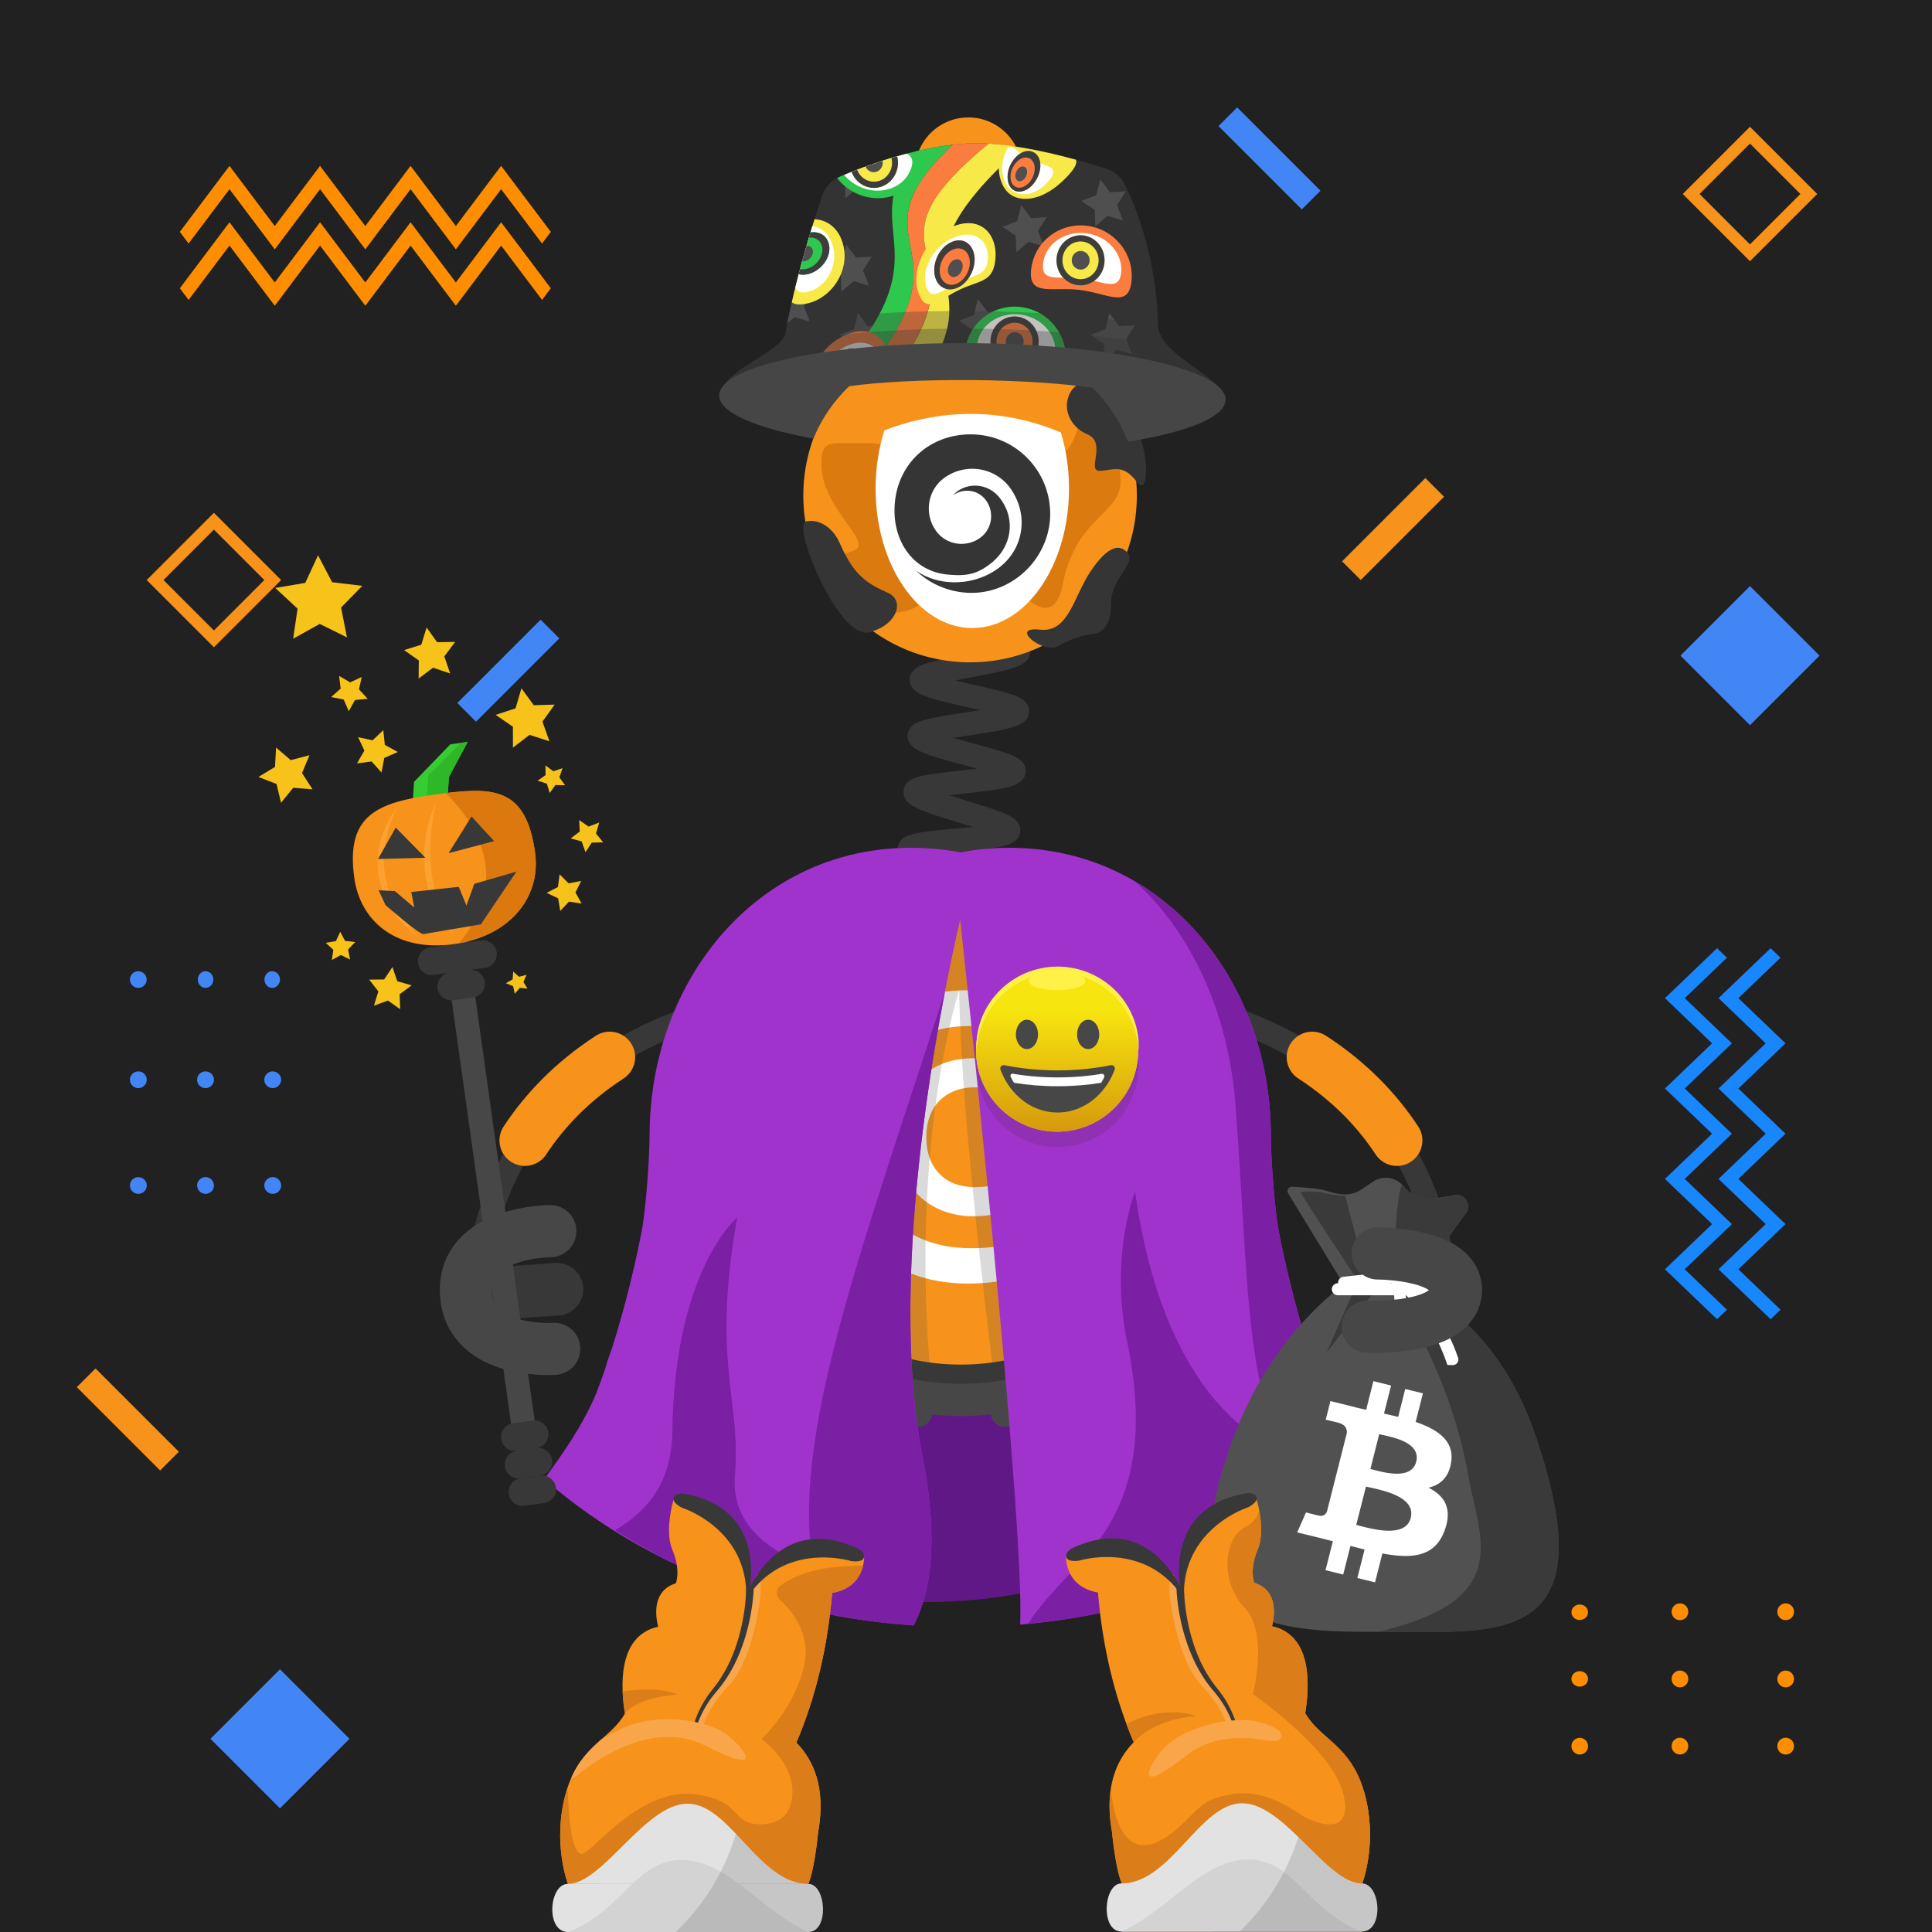 <svg width="1000" height="1000" fill="none" xmlns="http://www.w3.org/2000/svg"><path fill="#fff" d="M0 0h1000v1000H0z"/><path fill="#212121" d="M1000 0H0v1000h1000V0Z"/><path fill="#F7931A" fill-rule="evenodd" d="m110.722 265.43-34.8 34.8 34.8 34.8 34.799-34.8-34.799-34.8Zm-26.1 34.8 26.1-26.1 26.099 26.1-26.099 26.1-26.1-26.1ZM905.785 65.61l-34.801 34.8 34.801 34.8 34.8-34.8-34.8-34.8Zm-26.1 34.8 26.1-26.1 26.1 26.1-26.1 26.1-26.1-26.1Z" clip-rule="evenodd"/><path fill="#FF8D00" fill-rule="evenodd" d="M873.857 834.25c0 2.4-1.929 4.35-4.319 4.35-2.39 0-4.32-1.95-4.32-4.35 0-2.4 1.93-4.35 4.32-4.35 2.39 0 4.319 1.95 4.319 4.35Zm-51.889.25c0 2.22-1.93 4.01-4.3 4.01s-4.301-1.8-4.301-4.01c0-2.22 1.921-4.01 4.301-4.01s4.3 1.79 4.3 4.01Zm0 34.5c0 2.22-1.93 4.01-4.3 4.01s-4.301-1.8-4.301-4.01c0-2.22 1.921-4.02 4.301-4.02 2.38.01 4.3 1.81 4.3 4.02Zm-4.29 39.14c2.37 0 4.3-1.93 4.3-4.32 0-2.39-1.93-4.32-4.3-4.32s-4.3 1.93-4.3 4.32c0 2.38 1.92 4.32 4.3 4.32Zm51.86-34.77c2.39 0 4.319-1.95 4.319-4.35 0-2.4-1.929-4.35-4.319-4.35-2.39 0-4.32 1.94-4.32 4.35 0 2.4 1.94 4.35 4.32 4.35Zm4.319 30.42c0 2.4-1.929 4.35-4.319 4.35-2.39 0-4.32-1.95-4.32-4.35 0-2.4 1.93-4.35 4.32-4.35 2.39 0 4.319 1.95 4.319 4.35Zm50.411-65.2c2.39 0 4.32-1.95 4.32-4.35 0-2.4-1.93-4.35-4.32-4.35-2.39 0-4.321 1.95-4.321 4.35 0 2.41 1.931 4.35 4.321 4.35Zm4.32 30.43c0 2.4-1.93 4.35-4.32 4.35-2.39 0-4.321-1.95-4.321-4.35 0-2.4 1.931-4.35 4.321-4.35 2.39 0 4.32 1.95 4.32 4.35Zm-4.32 39.12c2.39 0 4.32-1.95 4.32-4.35 0-2.4-1.93-4.35-4.32-4.35-2.39 0-4.321 1.95-4.321 4.35 0 2.41 1.931 4.35 4.321 4.35Z" clip-rule="evenodd"/><path fill="#4285F4" fill-rule="evenodd" d="M141.157 563.2c-2.4 0-4.349-1.93-4.349-4.32 0-2.39 1.949-4.32 4.349-4.32 2.4 0 4.351 1.93 4.351 4.32a4.348 4.348 0 0 1-4.351 4.32Zm-.26-51.89c-2.22 0-4.009-1.92-4.009-4.3 0-2.37 1.799-4.3 4.009-4.3 2.21 0 4.01 1.92 4.01 4.3.01 2.37-1.79 4.3-4.01 4.3Zm-34.5 0c-2.22 0-4.009-1.92-4.009-4.3 0-2.37 1.799-4.3 4.009-4.3 2.22 0 4.021 1.92 4.021 4.3-.01 2.37-1.801 4.3-4.021 4.3Zm-39.14-4.3c0 2.37 1.93 4.3 4.32 4.3 2.39 0 4.32-1.92 4.32-4.3 0-2.37-1.93-4.3-4.32-4.3-2.38 0-4.32 1.93-4.32 4.3Zm34.77 51.87c0 2.39 1.951 4.32 4.351 4.32s4.35-1.93 4.35-4.32c0-2.39-1.94-4.32-4.35-4.32-2.4 0-4.351 1.93-4.351 4.32Zm-30.42 4.32c-2.4 0-4.35-1.93-4.35-4.32 0-2.39 1.95-4.32 4.35-4.32 2.4 0 4.351 1.93 4.351 4.32a4.347 4.347 0 0 1-4.35 4.32Zm65.201 50.4c0 2.39 1.949 4.32 4.349 4.32 2.4 0 4.351-1.93 4.351-4.32 0-2.39-1.951-4.32-4.351-4.32s-4.349 1.94-4.349 4.32Zm-30.43 4.32c-2.4 0-4.351-1.93-4.351-4.32 0-2.39 1.951-4.32 4.351-4.32s4.35 1.93 4.35 4.32c0 2.39-1.95 4.32-4.35 4.32Zm-39.12-4.32c0 2.39 1.95 4.32 4.35 4.32 2.4 0 4.35-1.93 4.35-4.32 0-2.39-1.95-4.32-4.35-4.32-2.4 0-4.35 1.94-4.35 4.32Zm212.564-292.86 9.681 9.68-43.12 43.12-9.68-9.68 43.119-43.12ZM630.688 65.27l9.679-9.68 43.12 43.12-9.679 9.68-43.12-43.12Z" clip-rule="evenodd"/><path fill="#F7931A" fill-rule="evenodd" d="m747.448 257.11-9.679-9.68-43.121 43.12 9.68 9.68 43.12-43.12ZM49.445 708.31l-9.68 9.68 43.12 43.12 9.68-9.68-43.12-43.12Z" clip-rule="evenodd"/><path fill="#4285F4" fill-rule="evenodd" d="m144.914 864-36 36 36 36 36-36-36-36Zm760.875-560.64-36 36 36 36 36-36-36-36Z" clip-rule="evenodd"/><path fill="#FF8D00" fill-rule="evenodd" d="m259.379 115.05-23.431 31.15-23.439-31.15-23.431 31.15-23.43-31.15-23.439 31.15-23.431-31.15-25.7 34.16 4.54 6.03 21.171-28.13 23.43 31.15 23.439-31.15 23.431 31.15 23.43-31.15 23.44 31.15 23.43-31.15 21.17 28.13 4.54-6.03-25.72-34.16Z" clip-rule="evenodd"/><path fill="#FF8D00" fill-rule="evenodd" d="m259.379 85.86-23.431 31.15-23.439-31.15-23.431 31.15-23.43-31.15-23.439 31.15-23.431-31.15-25.7 34.16 4.54 6.03 21.171-28.13 23.43 31.15 23.439-31.15 23.431 31.15 23.43-31.15 23.44 31.15 23.43-31.15 21.17 28.13 4.54-6.03-25.72-34.16Z" clip-rule="evenodd"/><path fill="#1886FC" fill-rule="evenodd" d="m861.766 516.64 26.969-25.85 5.13 4.92-21.829 20.93 24.4 23.39-24.4 23.39 24.4 23.39-24.4 23.39 24.4 23.39-24.4 23.39 21.829 20.93-5.13 4.92-26.969-25.85 24.4-23.39-24.4-23.39 24.4-23.39-24.4-23.39 24.4-23.39-24.4-23.39Zm27.74 0 26.97-25.85 5.129 4.92-21.83 20.93 24.401 23.39-24.401 23.39 24.401 23.39-24.401 23.39 24.401 23.39-24.401 23.39 21.83 20.93-5.129 4.92-26.97-25.85 24.399-23.39-24.399-23.39 24.399-23.39-24.399-23.39 24.399-23.39-24.399-23.39Z" clip-rule="evenodd"/><path fill="#611887" d="M553.924 817.08c-30.69 12.51-71.131 13.98-115.891 10.57 0 0-73.26-116.99-73.26-234.91 0-82.17 54.72-151.15 120.75-151.15 1.44 0 2.891.04 4.321.11 63.93 2.92 112.62 70.67 112.62 151.05 0 8.76.409 17.43 1.119 25.99.51 6.24 1.18 12.42 1.95 18.54 13.8 108.81-51.609 179.8-51.609 179.8Z"/><path stroke="#383838" stroke-miterlimit="10" stroke-width="12.035" d="M748.004 686.94s18.499-157.93-183.301-174.45"/><path stroke="#F7931A" stroke-linecap="round" stroke-miterlimit="10" stroke-width="26.366" d="M723.042 590.29c-10.13-15.37-24.28-30.4-43.87-43.12"/><path fill="#383838" fill-rule="evenodd" d="M740.621 669.96c.62-7.45-4.94-14.11-12.36-14.8l-20.6-1.44c-7.45-.62-14.11 4.94-14.8 12.36-.63 7.45 4.94 14.11 12.36 14.8l20.6 1.44c7.51.65 14.18-4.91 14.8-12.36Z" clip-rule="evenodd"/><path stroke="#383838" stroke-miterlimit="10" stroke-width="12.035" d="M246.741 686.94s-18.499-157.93 183.301-174.45"/><path stroke="#F7931A" stroke-linecap="round" stroke-miterlimit="10" stroke-width="26.366" d="M271.703 590.29c10.13-15.37 24.28-30.4 43.87-43.12"/><path fill="#383838" fill-rule="evenodd" d="M254.125 669.96c-.62-7.45 4.941-14.11 12.361-14.8l20.599-1.44c7.45-.62 14.111 4.94 14.801 12.36.62 7.45-4.94 14.11-12.36 14.8l-20.6 1.44c-7.51.65-14.171-4.91-14.801-12.36Z" clip-rule="evenodd"/><path fill="#383838" d="M607.971 927.36c.42-.25 1.66-1.4 1.82-3.44l-12-.94c.58-7.43 9.509-8.77 31.079-11.99 1.83-.27 3.881-.58 5.981-.91-2.55-.58-5.08-1.12-7.3-1.6-20.31-4.39-28.72-6.21-28.82-13.38-.1-7.51 8.7-9.63 29.95-14.75 1.57-.38 3.31-.8 5.09-1.24-2.4-.29-4.75-.55-6.83-.79-6.4-.72-12.44-1.39-17.21-2.23-4.8-.84-12.051-2.12-12.741-8.16-.86-7.35 7.601-10.44 28.031-17.92 1.3-.48 2.73-1 4.2-1.54-2.04.02-4.031.05-5.811.08-20.83.34-29.449.48-31.229-6.45-1.82-7.17 6.1-11.38 25.22-21.55 1.25-.67 2.62-1.39 4.03-2.15-1.98.3-3.9.6-5.64.87-20.62 3.21-29.16 4.54-31.91-2.05-2.82-6.9 4.47-12.08 22.08-24.6 1.46-1.04 3.1-2.2 4.76-3.4-2.22.58-4.39 1.16-6.32 1.67-20.49 5.48-28.96 7.75-32.34 1.29-3.46-6.63 3.419-12.27 20.059-25.9 1.97-1.61 4.261-3.49 6.511-5.38-2.86.79-5.75 1.62-8.23 2.34-20.74 5.98-29.32 8.46-32.73 1.73-2.91-5.66 2.86-10.69 6.69-14.01 3.77-3.29 8.97-7.25 14-11.09 2.52-1.92 5.549-4.24 8.379-6.47-3.42.61-6.989 1.31-9.979 1.9-6.31 1.24-12.831 2.52-17.891 3.17-5.11.66-12.829 1.65-15.139-4.41-2.29-6 4.04-10.23 8.24-13.04 4.09-2.73 9.69-5.98 15.1-9.11 3.03-1.76 6.73-3.9 10.1-5.95-3.58.09-7.38.26-10.53.4-21.43.95-31.21 1.38-32.82-6.25-1.34-6.25 5.55-9.43 10.1-11.53 4.42-2.04 10.15-4.25 16.21-6.59 3.26-1.26 7.24-2.8 10.89-4.3-3.41-.42-7.02-.81-10.02-1.13-21.44-2.29-31.221-3.34-31.721-11.12-.42-7.45 8.04-9.44 28.46-14.25 7.98-1.88 20.051-4.72 22.411-6.38-.39.28-1.51 1.51-1.51 3.52h12.04c0 7.47-8.83 9.55-30.18 14.58-1.34.32-2.81.66-4.32 1.02 2.14.24 4.229.46 6.099.67 6.39.68 12.431 1.33 17.201 2.14 4.79.81 12.02 2.05 12.78 8.04.95 7.33-7.46 10.58-27.8 18.43-1.08.42-2.25.87-3.45 1.34 1.79-.07 3.52-.15 5.09-.22 20.82-.92 29.44-1.3 31.42 5.6 2.09 7.02-5.67 11.52-24.41 22.39-1.15.67-2.401 1.39-3.701 2.15 1.77-.34 3.49-.68 5.04-.98 20.68-4.06 29.241-5.74 32.271.81 3.04 6.76-4.011 12.15-21.061 25.15-1.67 1.27-3.559 2.72-5.469 4.2 2.41-.67 4.79-1.36 6.87-1.96 20.58-5.93 29.09-8.39 32.57-1.83 3.5 6.59-3.351 12.2-19.891 25.75-2.18 1.78-4.749 3.89-7.219 5.98 3.04-.77 6.13-1.6 8.77-2.3 6.2-1.66 12.6-3.37 17.6-4.37 5.03-1 12.63-2.52 15.37 3.3 2.77 5.71-3.15 10.52-7.07 13.71-3.84 3.12-9.13 6.88-14.25 10.52-2.68 1.91-5.93 4.22-8.93 6.44 3.4-.47 6.969-1.03 9.939-1.49 6.41-1 13.031-2.03 18.181-2.48 5.18-.46 13.01-1.15 15.06 5.07 2.02 6.05-4.45 10.03-8.73 12.67-4.18 2.58-9.89 5.61-15.4 8.55-3.03 1.61-6.71 3.57-10.08 5.45 3.48-.01 7.18-.06 10.25-.11 6.5-.11 13.23-.21 18.41.05 5.21.26 13.08.66 14.26 7.1 1.35 7.37-6.87 10.38-26.73 17.65-3.15 1.15-6.961 2.55-10.511 3.93 3.29.42 6.741.81 9.631 1.13 21.43 2.4 31.21 3.5 31.71 11.25.41 7.47-8.05 9.5-28.49 14.43-3.18.77-7.02 1.69-10.62 2.63 3.16.73 6.45 1.44 9.21 2.04 21.02 4.54 30.62 6.61 30.32 14.37-.21 7.39-8.861 8.68-29.761 11.8-8.06 1.17-20.219 2.99-22.689 4.43ZM505.14 627.51c-2.51-5.93 3.731-10.7 7.861-13.86 4.15-3.17 9.77-6.92 15.21-10.54 1.95-1.3 4.199-2.8 6.439-4.32-3.15.54-6.36 1.14-9.09 1.65-6.12 1.14-12.44 2.32-17.29 2.91-4.93.61-12.39 1.52-14.67-4.28-2.78-7.14 4.98-12.06 23.72-23.93 2.02-1.28 4.36-2.76 6.67-4.26-3.32.47-6.72.99-9.6 1.44-6.4.99-12.45 1.93-17.29 2.38-4.94.46-12.42 1.15-14.48-4.76-2.16-6.07 4.43-10.49 8.79-13.41 4.39-2.94 10.29-6.36 15.99-9.66 2.14-1.24 4.651-2.69 7.101-4.15-3.54.3-7.2.67-10.29.98-6.41.65-12.47 1.26-17.29 1.45-4.95.2-12.431.49-14.141-5.55-2.18-7.52 6.85-11.89 26.63-21.47 2.39-1.16 5.21-2.52 7.95-3.89-3.87-.08-7.989-.08-11.389-.09-6.43-.01-12.501-.01-17.291-.31-4.96-.31-12.44-.77-13.45-7.02-1.31-7.77 8.17-10.87 28.95-17.67 2.78-.91 6.11-2 9.27-3.09-3.74-.69-7.75-1.34-11.06-1.89-6.23-1.02-12.66-2.08-17.5-3.19-4.97-1.14-12.479-2.87-12.389-9.35 0-6.39 7.539-8.07 12.519-9.17 4.88-1.08 11.36-2.1 17.62-3.07 2.96-.46 6.48-1.01 9.85-1.59-2.98-.92-6.04-1.82-8.64-2.58-6.26-1.84-12.73-3.74-17.62-5.52-4.88-1.79-12.27-4.49-11.59-10.91.62-6.16 8-7.29 12.89-8.05 4.8-.74 10.88-1.29 17.32-1.88 2.61-.24 5.641-.52 8.651-.83-2.21-.69-4.391-1.36-6.311-1.95-21.34-6.55-30.18-9.26-29.5-16.85.62-6.13 7.87-7.38 12.67-8.22 4.72-.82 10.741-1.49 17.101-2.2 2.53-.28 5.449-.61 8.359-.96-2.11-.58-4.189-1.14-6.029-1.63-21.45-5.76-30.331-8.15-29.941-15.73.35-6.16 7.611-7.72 12.411-8.76 4.74-1.02 10.77-1.94 17.16-2.92 2.42-.37 5.199-.79 7.989-1.25-2.14-.5-4.249-.98-6.119-1.4-21.59-4.9-30.521-6.93-30.421-14.48.17-6.2 7.371-8.04 12.131-9.26 4.73-1.21 11.029-2.41 17.119-3.58 8.07-1.54 20.26-3.87 22.69-5.42-.44.28-1.69 1.56-1.69 3.71h12.04c0 7.65-9.009 9.37-30.779 13.53-2.4.46-5.181.99-7.941 1.55 3.28.79 6.661 1.56 9.521 2.21 6.31 1.43 12.269 2.79 16.929 4.15 4.74 1.39 11.91 3.48 11.73 9.68-.3 7.71-9.4 9.1-31.38 12.46-2.4.37-5.189.79-7.949 1.24 3.31.94 6.74 1.86 9.63 2.64 6.23 1.67 12.109 3.25 16.689 4.79 4.67 1.57 11.74 3.94 11.29 10.14-.5 6.5-8.33 7.9-13.5 8.82-5.23.94-12.029 1.7-18.609 2.43-2.27.25-4.88.54-7.5.86 3.24 1.05 6.59 2.08 9.43 2.95 6.13 1.88 11.92 3.66 16.41 5.34 4.59 1.72 11.519 4.32 10.889 10.45-.79 7.62-9.95 8.45-32.08 10.48-1.91.17-4.06.37-6.26.59 2.63.8 5.26 1.57 7.55 2.24 5.97 1.75 12.131 3.56 16.741 5.23 4.64 1.68 11.639 4.21 11.209 10.32-.49 7.34-9.33 8.72-30.69 12.06-1.02.16-2.12.33-3.25.51 1.08.18 2.11.35 3.09.51 21.31 3.5 30.131 4.94 30.711 12.21.5 7.04-7.021 9.5-27.131 16.08-1.44.47-3.019.99-4.649 1.53h2.719c22.22.03 31.41.04 33.14 7.32 1.65 6.89-5.46 10.33-24.46 19.53-2.04.99-4.349 2.11-6.689 3.26 1.77-.17 3.49-.34 5.04-.5 22.11-2.23 31.259-3.16 33.589 4.04 1.93 5.78-4.25 9.88-8.33 12.58-4.02 2.66-9.27 5.71-14.84 8.93-2.12 1.23-4.55 2.64-6.98 4.07 2.14-.32 4.231-.64 6.091-.93 21.91-3.39 30.97-4.8 33.63 2.29 2.18 5.75-3.861 10.12-7.851 13.01-3.94 2.85-9.099 6.12-14.569 9.58-2.15 1.36-4.631 2.93-7.091 4.53 2.35-.42 4.66-.85 6.69-1.23 21.68-4.04 30.65-5.71 33.5 1.29 2.35 5.74-3.609 10.27-7.559 13.26-3.89 2.96-9.241 6.52-14.421 9.96-6.82 4.54-17.13 11.41-18.77 13.77.3-.43.951-2.1.121-4.08l-11.081 4.7ZM352.929 930.65c.54-.39 1.609-1.85 1.469-3.86l-12.009.81c-.43-6.35 6.8-8.76 11.59-10.36 4.74-1.58 11-3.22 17.04-4.81 2.33-.61 5.06-1.33 7.74-2.06-3.18-.65-6.47-1.27-9.25-1.79-19.96-3.76-28.22-5.31-28.22-12.6 0-7.67 9.359-9.3 29.859-12.89 2.46-.43 5.34-.94 8.17-1.46-3.21-.99-6.56-1.96-9.38-2.77-19.56-5.67-27.659-8.01-26.919-15.31.83-7.66 10.299-8.24 31.049-9.51 2.65-.16 5.781-.35 8.821-.58-3.21-1.46-6.611-2.94-9.451-4.17-5.73-2.49-11.14-4.84-15.32-6.97-4.09-2.09-10.929-5.59-9.369-11.74 1.84-7.47 11.32-6.71 32.09-5.04 2.69.22 5.88.47 8.97.68-2.97-1.93-6.14-3.91-8.77-5.55-5.09-3.17-10.351-6.45-14.181-9.2-3.75-2.68-10.029-7.18-7.549-13.04 2.86-7.05 12.089-4.96 32.309-.37 2.47.56 5.381 1.22 8.231 1.83-2.47-2.05-5.04-4.12-7.22-5.87-4.71-3.8-9.59-7.72-13.11-10.95-3.63-3.33-9.111-8.35-6.071-13.89 3.58-6.45 11.79-3.89 31.62 2.28 2 .62 4.27 1.33 6.58 2.03-1.81-1.55-3.62-3.06-5.2-4.39-15.89-13.35-22.469-18.88-19.029-25.35 3.33-6.35 11.52-4.17 31.33 1.08 1.26.33 2.62.7 4.04 1.07-1.01-.69-1.981-1.36-2.881-1.98-17.21-11.81-24.329-16.69-21.779-23.47 2.43-6.59 10.68-5.59 30.62-3.17 1.08.13 2.23.27 3.42.41-.62-.29-1.221-.58-1.801-.85-18.51-8.73-26.96-12.71-25.5-19.89 1.42-6.88 9.691-7.22 29.681-8.03 1.34-.05 2.8-.11 4.3-.18-.89-.27-1.751-.53-2.571-.77-20.26-6.08-28.649-8.59-28.259-15.92.41-7.08 8.59-8.51 28.37-11.97 7.69-1.35 19.309-3.38 21.679-4.82-.58.35-1.769 1.74-1.769 3.78h12.04c0 7.67-9.36 9.3-29.87 12.89-2.54.45-5.55.97-8.47 1.52 3.32 1.06 6.819 2.11 9.739 2.98 5.96 1.79 11.601 3.48 15.981 5.1 4.3 1.59 11.49 4.25 10.66 10.53-.92 7.63-10.451 8.02-31.351 8.87-2.74.11-5.99.25-9.12.42 3.24 1.6 6.711 3.24 9.591 4.6 5.4 2.55 10.99 5.18 15.1 7.45 4.02 2.22 10.739 5.93 9.009 12.02-2.18 7.46-11.619 6.31-32.309 3.8-2.68-.33-5.861-.71-8.941-1.04 2.83 2.01 5.851 4.08 8.361 5.81 4.97 3.41 10.119 6.94 13.859 9.88 3.86 3.03 9.701 7.61 7.091 13.35-2.74 5.84-10.151 4.38-15.061 3.41-4.81-.95-10.979-2.58-16.939-4.17-2.39-.63-5.19-1.38-7.96-2.08a617.4 617.4 0 0 0 6.489 5.5c4.67 3.92 9.5 7.98 13 11.33 3.56 3.41 8.951 8.56 5.901 14.05-3.57 6.42-11.78 3.87-31.6-2.31-1.69-.53-3.571-1.11-5.511-1.7 1.47 1.2 2.91 2.36 4.2 3.4 16.26 13.09 22.98 18.51 19.8 25.08-3.14 6.39-11.309 4.54-31.019.08-1.27-.29-2.66-.6-4.09-.92l2.529 1.58c17.82 11.12 25.2 15.72 22.96 22.64-2.24 6.71-10.509 6.05-30.479 4.44-1.25-.1-2.61-.21-4.01-.32.82.36 1.62.7 2.37 1.03 19.39 8.42 27.41 11.9 26.14 19.13-1.23 6.94-9.521 7.45-29.571 8.67-1.48.09-3.099.19-4.779.3 1.14.33 2.24.65 3.26.95 20.3 5.88 28.709 8.31 28.319 15.68-.41 7.08-8.6 8.51-28.38 11.97-1.75.31-3.709.65-5.719 1.01 1.48.28 2.92.55 4.23.8 20.82 3.92 29.44 5.54 29.73 12.93.31 7.13-7.8 9.26-27.39 14.39-7.54 1.96-18.92 4.94-21.16 6.56Z"/><path fill="#474747" d="M497.426 732.95c79.56 0 144.05-64.49 144.05-144.05 0-79.56-64.49-144.05-144.05-144.05-79.56 0-144.051 64.49-144.051 144.05 0 79.55 64.491 144.05 144.051 144.05Z"/><path fill="#383838" d="M497.422 716.28c70.36 0 127.39-57.03 127.39-127.39 0-70.35-57.03-127.39-127.39-127.39-70.35 0-127.391 57.03-127.391 127.39s57.031 127.39 127.391 127.39Z"/><path stroke="#474747" stroke-dasharray="45.27 45.27" stroke-linecap="round" stroke-miterlimit="10" stroke-width="14.819" d="M599.282 690.74c56.25-56.26 56.25-147.46 0-203.72-56.25-56.25-147.46-56.25-203.72 0-56.25 56.26-56.25 147.46 0 203.72 56.25 56.25 147.46 56.25 203.72 0Z"/><path fill="#F7931A" d="M614.834 588.85c0 44.86-25.15 83.85-62.13 103.63a116.594 116.594 0 0 1-39.12 12.72c-5.3.73-10.71 1.11-16.21 1.11-5.53 0-10.97-.38-16.3-1.13-7.02-.97-13.839-2.56-20.399-4.72-46.9-15.41-80.761-59.56-80.761-111.61 0-58.62 42.951-107.22 99.101-116.03a119.1 119.1 0 0 1 33.319-.49c57.81 7.35 102.5 56.72 102.5 116.52Z"/><path fill="#fff" fill-rule="evenodd" d="M541.49 636c1.16-.54 2.721-.82 4.761-.82s3.81.82 5.3 2.45c1.5 1.63 2.25 3.47 2.25 5.58 0 3.81-1.56 6.46-4.63 8.03-6.6 3.67-13.741 6.73-21.221 9.32-7.55 2.52-16.599 3.81-27.069 3.81-10.47 0-20.271-1.7-29.311-5.17-9.05-3.47-16.87-8.5-23.46-15.1-14.08-13.81-21.149-32.37-21.149-55.64 0-23.26 7.069-41.76 21.149-55.63 13.67-13.54 31.291-20.27 52.851-20.27 10.41 0 19.38 1.29 26.93 3.81 7.55 2.52 13.329 4.9 17.339 7.07 4.01 2.18 6.461 3.95 7.281 5.31.82 1.36 1.29 3.06 1.29 5.1 0 2.04-.75 3.88-2.25 5.51s-3.26 2.45-5.3 2.45-3.601-.27-4.761-.82c-5.64-2.99-11.43-5.37-17.34-7.21-5.92-1.84-13.259-2.72-22.099-2.72s-16.8 1.5-23.87 4.42c-7.14 2.99-13.06 7.07-17.89 12.24-9.45 10.27-14.15 23.87-14.15 40.81s4.69 30.54 14.15 40.81c10.27 11.15 24.49 16.73 42.51 16.73 8.3 0 15.439-.88 21.359-2.72 5.97-1.98 11.75-4.36 17.33-7.35Z" clip-rule="evenodd"/><path fill="#fff" fill-rule="evenodd" stroke="#fff" stroke-width="5.873" d="M524.143 612.459c.54-.27 1.359-.41 2.379-.41s1.901.41 2.651 1.22a4.02 4.02 0 0 1 1.09 2.79c0 1.9-.751 3.27-2.311 4.01a61.899 61.899 0 0 1-10.609 4.63c-3.74 1.22-8.301 1.9-13.531 1.9-5.239 0-10.13-.89-14.62-2.59-4.49-1.7-8.429-4.22-11.769-7.55-7.07-6.94-10.54-16.19-10.54-27.82 0-11.63 3.54-20.88 10.54-27.82 6.87-6.73 15.64-10.13 26.46-10.13 5.24 0 9.73.61 13.47 1.91 3.74 1.29 6.669 2.45 8.639 3.54 2.04 1.09 3.2 1.97 3.67 2.65.41.68.61 1.5.61 2.52s-.339 1.9-1.089 2.72c-.75.82-1.631 1.22-2.651 1.22-1.02 0-1.84-.14-2.38-.41-2.79-1.5-5.709-2.65-8.639-3.6-2.92-.95-6.671-1.36-11.021-1.36-4.35 0-8.37.75-11.97 2.24-3.54 1.5-6.53 3.54-8.91 6.12-4.69 5.17-7.069 11.97-7.069 20.4 0 8.43 2.379 15.23 7.069 20.4 5.17 5.58 12.24 8.36 21.22 8.36 4.15 0 7.691-.47 10.681-1.36 2.92-.92 5.85-2.15 8.63-3.58Z" clip-rule="evenodd"/><path fill="#474747" d="M552.697 692.48a116.594 116.594 0 0 1-39.12 12.72c-5.33-42.76-16.419-137.81-17.099-192.72 0 0-24.601 73.97-15.411 192.7-7.02-.97-13.839-2.56-20.399-4.72l-8.23-19.17 1.33-116.6s19.79-71.69 25.24-91.87c5.46-20.18 24.009-5.95 28.569-5.51 1.2.12 2.89 2.12 4.75 5.02 5.21 8.14 11.66 23.34 11.66 23.34s36.151 44.72 37.061 46.84c.67 1.56-5.161 98.12-8.351 149.97Z" opacity=".2"/><path fill="#A033CC" d="M711.268 767.38c-46.38 39.66-109.01 66.43-179.13 73.12-1.36.13-2.73.25-4.1.37 2.14-50.9-23.85-297.69-29.83-353.49-.07-.69-.14-1.35-.21-1.98-.64-5.97-1-9.26-1-9.26 0 .01-.001.02-.011.03-.01.07-.02.14-.049.24-.411 1.65-2.6 10.85-5.56 25.35-.46 2.22-.93 4.57-1.41 7.03-.28 1.43-.571 2.91-.861 4.42-1.8 9.3-3.74 20.05-5.669 31.85 0 .02-.01.04-.01.06-5.53 33.9-10.9 76.53-12.01 119.03l-.03.86c-.75 30.92.76 61.75 6.11 89.07 4.54 23.13 5.32 40.96 4.09 54.81v.01c-.24 2.71-.551 5.27-.931 7.69-1.26 8-3.21 14.44-5.38 19.66-.76 1.83-1.55 3.51-2.339 5.06-41.601-2.8-80.761-12.65-115.701-28.11-14.92-6.59-29.069-14.2-42.309-22.73-1.79-1.14-3.57-2.31-5.33-3.5-9.86-6.64-19.181-13.79-27.91-21.42 9.93-13.43 19.84-27.78 26.75-43.92 1.639-4.24 3.19-8.5 4.66-12.74.2-.66.409-1.31.599-1.97.84-2.97 1.86-5.96 3.04-8.97 7.37-23.18 12.291-44.88 15.241-59.88 2.5-12.65 4.23-40.27 4.23-50.13 0-56.48 27.229-106.5 70.319-131.76 6.69-3.91 13.761-7.24 21.181-9.89 20.74-7.44 44.15-9.66 69.29-5.16 32.3-5.78 61.74-.47 86.35 12.74 1.58.85 3.139 1.73 4.679 2.65 6.86 4.07 13.311 8.76 19.311 14.01.43.38.86.75 1.29 1.14 30.65 27.52 49.16 69.7 49.16 116.27 0 9.86 1.74 37.48 4.23 50.13 2.95 15 7.87 36.7 15.25 59.88 1.17 3.01 2.19 6 3.04 8.97.18.66.399 1.31.599 1.97 1.47 4.24 3.02 8.5 4.66 12.74.95 2.22 1.961 4.41 3.021 6.56.24.65.489 1.29.739 1.94 5.81 13.47 13.671 25.72 21.941 37.25Z"/><path fill="#fff" d="m353.367 713.96 3.431-7.36-4.11-6.99 8.049.99 5.38-6.07 1.551 7.96 7.43 3.24-7.09 3.94-.79 8.07-5.93-5.53-7.921 1.75Zm80.531 39.09 3.531-6.32-3.22-6.49 7.1 1.4 5.179-5.06.87 7.18 6.411 3.36-6.571 3.05-1.21 7.13-4.929-5.3-7.161 1.05Zm8.97-54.82.481-8.6-6.81-5.27 8.329-2.2 2.91-8.11 4.66 7.24 8.611.26-5.441 6.68 2.411 8.27-8.031-3.12-7.12 4.85Zm-86.58 78.06.569-5.68-4.349-3.69 5.58-1.21 2.16-5.29 2.88 4.93 5.689.43-3.799 4.26 1.349 5.55-5.22-2.3-4.859 3Zm95.556 16.65-7.651-3.489-7.21 4.32.951-8.351-6.34-5.529 8.239-1.671 3.301-7.74 4.139 7.32 8.38.75-5.689 6.19 1.88 8.2Zm212.954-98.22-3.92-1.35-3.33 2.46.08-4.14-3.37-2.41 3.96-1.21 1.25-3.94 2.37 3.39 4.14-.03-2.491 3.3 1.311 3.93Zm-60.737 39.45.419-3.44-2.589-2.29 3.4-.66 1.38-3.18 1.68 3.03 3.45.33-2.361 2.54.75 3.38-3.139-1.46-2.99 1.75Zm3.38 51.92-5.92-1.64-4.7 3.94-.269-6.13-5.2-3.25 5.75-2.15 1.479-5.95 3.82 4.8 6.12-.43-3.379 5.12 2.299 5.69Zm-31.964 26.66 3.27-4.32-1.7-5.14 5.12 1.78 4.359-3.2-.109 5.41 4.39 3.16-5.18 1.57-1.641 5.15-3.099-4.44-5.41.03Zm92.964-26.66-6.839-1.39-5.031 4.86-.8-6.95-6.169-3.27 6.36-2.91 1.21-6.88 4.72 5.15 6.92-.98-3.43 6.09 3.059 6.28Zm14.13-49.28-5.979-2.55-5.49 3.49.58-6.48-5.01-4.14 6.33-1.45 2.39-6.05 3.339 5.58 6.491.4-4.271 4.9 1.62 6.3Z"/><path fill="#7B20A5" d="M711.271 767.38c-46.38 39.66-109.01 66.43-179.13 73.12 7.27-11.95 19.789-23.41 31.439-36.78 25.16-28.91 28.93-64.93 19.78-109.4-9.14-44.48 4.17-77.56 4.17-77.56 16.38 117.8 75.721 133.33 75.721 133.33-18.96-40.92-17.35-93.83-23.75-177.77-5.24-68.67-39.481-104.9-51.761-115.8 6.95 4.08 13.501 8.78 19.601 14.01.43.38.86.75 1.29 1.14 30.65 27.52 49.16 69.7 49.16 116.27 0 9.86 1.74 37.48 4.23 50.13 2.95 15 7.87 36.7 15.25 59.88 1.17 3.01 2.19 6 3.04 8.97.18.66.399 1.31.599 1.97 1.47 4.24 3.02 8.5 4.66 12.74.95 2.22 1.961 4.41 3.021 6.56.24.65.489 1.29.739 1.94 5.81 13.47 13.671 25.72 21.941 37.25Zm-289.874 45.04c-1.48-2.59-43.91-12.54-41-48.56 3.25-40.41-12.169-58.5 1.201-133.71 0 0-32.49 26.96-33.55 110.35-.36 26.75-12.481 41.26-29.681 51.51 12.22 7.87 25.21 14.96 38.87 21.19 34.94 15.46 74.101 25.31 115.701 28.11a71.978 71.978 0 0 0 2.339-5.06c2.17-5.22 4.12-11.66 5.38-19.66.38-2.42.691-4.98.931-7.69v-.01c1.23-13.85.45-31.68-4.09-54.81-5.35-27.32-6.86-58.15-6.11-89.07l.03-.86c1.11-42.5 6.48-85.13 12.01-119.03 0-.02.01-.04.01-.06a1117.74 1117.74 0 0 1 5.669-31.85c-43.53 134.76-80.74 232.85-67.71 299.21Z"/><path fill="#F7C21A" d="m161.771 408.56-9.99-.81-6.33 7.77-2.319-9.75-9.351-3.62 8.561-5.21.55-10.01 7.61 6.52 9.689-2.56-3.86 9.25 5.44 8.42Zm36.634-30.63.781 7.62 6.71 3.68-7 3.09-1.42 7.53-5.111-5.71-7.599.97 3.849-6.62-3.269-6.92 7.49 1.61 5.569-5.25Zm18.274-26.72.099-9.34-7.63-5.38 8.911-2.79 2.759-8.92 5.411 7.62 9.339-.14-5.58 7.5 3.021 8.84-8.861-2.99-7.469 5.6Zm-37.097-21.3-14.1-6.97-13.74 7.66 2.28-15.56-11.53-10.7 15.511-2.64 6.609-14.27 7.3 13.92 15.62 1.88-10.989 11.25 3.039 15.43Zm104.805 53.77-10.311-3.32-8.569 6.6-.03-10.82-8.93-6.12 10.29-3.37 3.059-10.38 6.38 8.74 10.821-.3-6.34 8.78 3.63 10.19Zm-94.065-21.99-6.59.64-3.2 5.79-2.649-6.06-6.5-1.26 4.949-4.39-.81-6.57 5.701 3.35 6-2.8-1.42 6.46 4.519 4.84Zm-9.114 134.96-4.79-2.35-4.641 2.61.75-5.28-3.91-3.61 5.25-.91 2.231-4.84 2.479 4.71 5.301.63-3.721 3.82 1.051 5.22Zm91.842 15.05-4-.39-2.601 3.07-.859-3.93-3.731-1.52 3.481-2.03.29-4.01 3.01 2.67 3.9-.96-1.61 3.68 2.12 3.42Zm-65.919 10.67-6.32-4.49-7.27 2.66 2.31-7.39-4.781-6.1 7.75-.08 4.321-6.43 2.479 7.34 7.441 2.13-6.21 4.62.28 7.74Zm85.379-115.93-5.04-.1-2.941 4.11-1.469-4.83-4.81-1.53 4.13-2.89-.03-5.05 4.03 3.05 4.79-1.6-1.65 4.77 2.99 4.07Zm8.53 61.25-6.53-1-4.531 4.81-1.07-6.52-5.979-2.82 5.87-3.04.84-6.56 4.7 4.66 6.5-1.24-2.981 5.91 3.181 5.8ZM312.192 436l-5.91.14-3.239 4.95-1.961-5.57-5.699-1.55 4.689-3.59-.29-5.9 4.87 3.36 5.521-2.11-1.691 5.67 3.71 4.6Z"/><path fill="#515151" d="M713.117 844.63c60.25-.43 120.12 10.26 81.33-102.42-21.09-61.25-63.509-76.06-63.509-76.06l28.429-39.08c2.21-4.78-2.319-9.9-7.329-8.29 0 0-6.12 1.01-8.8 1.46-5.31.88-12.78-1.27-16.18-5.45l-.71-.88c-3.8-4.68-10.54-5.7-15.56-2.36l-6.45 4.3c-5.38 3.58-11.771 2.54-17.891.47-4.17-1.41-17.479-2.06-17.479-2.06-1.89-.22-3.2 1.83-2.21 3.45l28.79 47.18s-36.54 24.87-56.44 77.32c-36.91 97.24 14.769 102.84 74.009 102.42Z"/><path fill="#3A3A3A" d="M713.117 844.63c60.25-.25 120.12 10.26 81.33-102.42-21.09-61.25-63.509-76.06-63.509-76.06l28.429-39.08c2.21-4.78-2.319-9.9-7.329-8.29 0 0-16.501 5.28-24.971-3.99l-.71-.88c-3.8-4.68-5.54 52.99-5.54 52.99s29.49 41.41 39.13 96.68c5.65 32.45 24.46 64.65-46.83 81.05Zm-5.191-181.07-11.741-44.93s-.31.59-4.49 0c-4.18-.59-4.179-.59-7.949-1.55-.76-.19-10.1-.67-10.54 0-.34.51 30.71 47.49 30.71 47.49l4.01-1.01Zm-7.496 5.07-13.821 31.46 24.771-31.46h-10.95Z"/><path fill="#fff" d="m737.059 662.29-41.13 4.69c-1.63.19-3.1-.98-3.28-2.61l-.019-.21c-.19-1.63.979-3.1 2.609-3.28l41.13-4.69c1.63-.19 3.1.98 3.28 2.61l.021.21c.19 1.63-.981 3.1-2.611 3.28Z"/><path fill="#fff" d="M737.51 670.42h-45.05a3.104 3.104 0 0 1-3.101-3.1c0-1.71 1.391-3.1 3.101-3.1h45.05c1.71 0 3.099 1.39 3.099 3.1 0 1.71-1.389 3.1-3.099 3.1Z"/><path fill="#fff" d="M749.175 706.5c-5.6-16.51-14.641-31.57-28.691-42.61 2.01-1 5.021-4.02 6.021-3.01 12.77 10.8 22.77 25.88 28.24 42.02.53 1.88-.921 3.74-2.881 3.68l-2.689-.08Z"/><path fill="#fff" d="M717.549 689.63c4.01-7.56 5.509-15.66 2.979-24.08-.49-1.64.83-3.26 2.53-3.07 1.45.16 2.67.37 2.77.82 3.64 9.8 2.51 20.23-2.84 29.2-.71 1-2.979 1.16-4.489.32a2.377 2.377 0 0 1-.95-3.19Zm15.471 66.971c-2.58 10.19-18.531 5.01-23.701 3.74l4.561-18.01c5.17 1.27 21.83 3.64 19.14 14.27Zm-2.831 29.07c-2.83 11.2-21.99 5.15-28.2 3.63l5.031-19.86c6.21 1.52 26.119 4.54 23.169 16.23Zm20.93-28.91c1.66-10.94-6.799-16.82-18.369-20.75l3.75-14.82-9.16-2.25-3.651 14.43a376.45 376.45 0 0 0-7.339-1.7l3.679-14.53-9.16-2.25-3.76 14.82c-1.99-.45-3.949-.89-5.849-1.35l.01-.05-12.64-3.11-2.441 9.64s6.801 1.53 6.661 1.63c3.71.91 4.379 3.33 4.269 5.25l-4.269 16.89c.26.06.59.16.95.3-.3-.07-.631-.16-.971-.24l-5.989 23.65c-.45 1.11-1.61 2.78-4.2 2.14.09.13-6.661-1.64-6.661-1.64l-4.549 10.33 11.92 2.93c2.22.55 4.39 1.12 6.53 1.66l-3.79 14.99 9.149 2.25 3.761-14.83c2.5.67 4.93 1.28 7.3 1.87l-3.74 14.76 9.16 2.25 3.79-14.96c15.63 2.91 27.379 1.74 32.319-12.18 3.99-11.2-.2-17.67-8.42-21.88 6-1.36 10.51-5.24 11.71-13.25Z"/><path stroke="#474747" stroke-linecap="round" stroke-linejoin="round" stroke-miterlimit="10" stroke-width="27" d="M707.898 686.72s44.041 1.95 45.651-18.04c1.61-19.99-40.431-19.9-40.431-19.9"/><path fill="#37CC33" fill-rule="evenodd" d="m242.091 384.02-9.75 18.2-.67 11.04-.271 4.41-18.509 10.22 1.41-23.19 18.779-19.44 9.011-1.24Z" clip-rule="evenodd"/><path fill="#2EB727" fill-rule="evenodd" d="m242.09 384.02-9.75 18.2-.67 11.04-1.931 1.49L219 412.08l2.04-.28.63-10.45 17.019-16.86 3.401-.47Z" clip-rule="evenodd"/><path fill="#474747" fill-rule="evenodd" d="m277.566 741.26-12.21 1.68-44.95-320.69 11.37-7.78 45.79 326.79Z" clip-rule="evenodd"/><path fill="#383838" fill-rule="evenodd" d="m244.775 516.33-10.17 1.4c-3.92.54-7.56-2.22-8.1-6.14-.54-3.92 2.22-7.56 6.14-8.1l10.17-1.4c3.92-.54 7.559 2.22 8.099 6.14.53 3.92-2.229 7.56-6.139 8.1Zm32.89 233.199-10.17 1.4c-3.92.54-7.559-2.22-8.099-6.14-.54-3.92 2.219-7.56 6.139-8.1l10.17-1.4c3.92-.54 7.561 2.22 8.101 6.14.54 3.92-2.221 7.56-6.141 8.1Zm1.97 14.25-10.17 1.4c-3.92.54-7.561-2.22-8.101-6.14-.54-3.92 2.221-7.56 6.141-8.1l10.17-1.4c3.92-.54 7.56 2.22 8.1 6.14.54 3.91-2.23 7.56-6.14 8.1Z" clip-rule="evenodd"/><path fill="#383838" fill-rule="evenodd" d="m281.596 778.019-10.17 1.4c-3.92.54-7.561-2.22-8.101-6.14-.54-3.92 2.221-7.56 6.141-8.1l10.17-1.4c3.92-.54 7.559 2.22 8.099 6.14.54 3.91-2.229 7.56-6.139 8.1ZM250.945 500.97l-26.45 3.64c-3.92.54-7.559-2.22-8.099-6.14-.54-3.92 2.219-7.56 6.139-8.1l26.45-3.64c3.92-.54 7.56 2.22 8.1 6.14.54 3.91-2.22 7.56-6.14 8.1Z" clip-rule="evenodd"/><path fill="#F7931A" fill-rule="evenodd" d="M276.942 441.409c3 21.75-11.42 41.83-39.34 46.82-.95.17-1.9.32-2.86.46-29.79 4.1-48.28-11.9-51.38-34.38-4.48-32.55 11.96-38.96 41.75-43.07 1.91-.26 3.781-.52 5.601-.73 26.35-3.26 41.779-1.45 46.229 30.9Z" clip-rule="evenodd"/><path fill="#FFA130" d="M205.323 418.109c-2.56 5.69-4.629 11.49-5.779 17.43-.49 2.98-.931 5.97-.881 8.97-.01 2.99.15 5.99.74 8.92a47.61 47.61 0 0 0 2.38 8.65c1.01 2.83 2.35 5.54 3.8 8.2 3 5.27 6.68 10.22 11.02 14.68-5.24-3.42-9.67-8.08-13.22-13.33-1.8-2.62-3.27-5.47-4.52-8.41a48.212 48.212 0 0 1-2.71-9.21c-1.11-6.33-.799-12.91.891-19.05a50.59 50.59 0 0 1 8.279-16.85Z"/><path fill="#DB790E" fill-rule="evenodd" d="M276.94 441.409c3 21.75-11.419 41.83-39.339 46.82 28.71-34.47 6.8-64.29-6.89-77.72 26.35-3.26 41.779-1.45 46.229 30.9Z" clip-rule="evenodd"/><path fill="#FFA130" d="M235.189 484.48c-4.43-4.25-7.72-9.61-10.25-15.23-2.53-5.65-4.16-11.71-4.93-17.86-.71-6.16-.66-12.42.36-18.51.97-6.09 2.72-12.03 5.29-17.57-1.26 5.97-2.26 11.91-2.73 17.87-.07.74-.11 1.49-.13 2.24l-.12 2.23c0 1.49-.08 2.98 0 4.46.01 2.97.25 5.94.62 8.88.31 2.95.87 5.87 1.55 8.75.65 2.9 1.53 5.74 2.49 8.56 2.01 5.6 4.51 11.08 7.85 16.18Z"/><path fill="#383838" fill-rule="evenodd" d="M199.533 468.47s17.631 15.41 19.651 15.02c2.02-.39 29.7-5.04 29.7-5.04l18.42-27.31-21.79 6.32-4.09 11.25-3.971-9.69-24.58 2.68 1.561 8.06-10.021-8.52-8.46-.45 3.58 7.68Zm-3.869-23.871 9.17-16.24 15.37 15.62-24.54.62Zm36.539-2.999 11.851-19 11.71 12.76-23.561 6.24Z" clip-rule="evenodd"/><path stroke="#474747" stroke-linecap="round" stroke-linejoin="round" stroke-miterlimit="10" stroke-width="27" d="M286.849 698.15s-44.041 3.13-45.651-28.89c-1.61-32.02 43.63-32.02 43.63-32.02"/><path fill="#F7931A" d="M446.76 810.29c-1.14 4.93-4.74 12.25-16.04 14.21-2.34 27.9-8.41 53.79-18.53 77.49 8.78 8.87 15.36 23.16 11.33 46.04v.01c-2.26 21.8-5.17 27.05-5.17 27.05V1000H293.961v-24.91s-8.211-21.19-1.151-46.74c.02-.08.041-.16.071-.23.8-2.85 1.719-5.41 2.719-7.72h.01c4.16-9.56 9.89-14.99 15.38-19.87 4.72-4.18 9.25-7.95 12.48-13.6-.57-3.47-1.04-7.42-1.2-11.5-.19-4.59.01-9.34.92-13.8 1.87-9.29 6.77-17.28 17.46-19.65-1.63-6.63-2.73-18.67 9.16-22.48l.21-.55c.49-1.71 1.78-7.83-1.91-16.52-.91-2.14-1.419-4.53-1.649-6.96-.9-9.23 2.159-19.13 2.159-19.13l.08.01 17.81 4.62c.5-.38 1.09-.77 1.85-1.19 18.2 10.11 21.191 29.19 19.731 42.13 6.61-12.15 20.399-28.05 43.519-23.41.4 1.48.4 1.78.21 3.3 0 .16-.01.31-.01.47l15.45 3.35v.11c.021.46.03 2.24-.5 4.56Z"/><path fill="#DB7E19" d="M446.762 810.29c-1.14 4.93-4.74 12.25-16.04 14.21-2.34 27.9-8.411 53.79-18.531 77.49 8.78 8.87 15.36 23.16 11.33 46.04v.01c-2.26 21.8-5.169 27.05-5.169 27.05V1000h-43.901c-10.6-6.93-18.529-12.45-18.529-12.45l13.43-48.46s33.879 14.62 39.799-4.83c5.92-19.44-15.04-34.17-15.04-34.17s17.321-15.65 22.181-38.43c3.44-16.15-6.51-28.05-12.61-33.61-2.25-2.05-2.091-5.69.399-7.46 15.02-10.67 34.601-9.81 42.681-10.3Z"/><path fill="#DB7E19" d="m407.18 959.56-9.29 12.45s-63.91-3.42-71.86-2.51c-5.77.66-23.059 9.91-32.069 14.9v-9.31s-8.211-21.19-1.151-46.74c.02-.08.041-.16.071-.23.68-.6 1.08-.93 1.08-.93s.399 38.21 9.069 31.6c8.68-6.6 31.29-33.32 56.67-30.1 25.37 3.22 17.781 15.71 34.681 15.62 16.9-.1 12.799 15.25 12.799 15.25Z"/><path fill="#F9A64B" d="M363.577 894.47s2.28-10.33 13.82-22.18c11.54-11.85 17.25-44.83 16.3-53.71-.95-8.88-3.59.72-3.59.72l-2.99 9.55-5.47 25.79-3.95 8.99-12 17.92-5.769 8.54-.99 5.13 4.639-.75Z"/><path fill="#E2E2E2" d="M418.351 1000h-124.39c-11.58 0-9.9-24.5-.24-24.9.08-.01.16-.01.24-.01h124.39c9.32 0 10.98 24.91 0 24.91Z"/><path fill="#E2E2E2" d="M418.351 975.1h-124.39c.09 0 .189 0 .279-.01 17.99-.42 39.74-41.49 61.63-41.49 9.14 0 17.051 7.17 25.011 15.54 11.11 11.67 22.309 25.71 37.069 25.95.13.01.271.01.401.01Z"/><path fill="#D3D3D3" d="M418.351 999.999h-124.39c15.34-5.77 24.37-16.43 33.34-24.9l.01-.01c7.37-6.94 14.72-12.4 25.49-12.4 7.18 0 13.81 2.42 20.21 6.1 3.2 1.83 6.35 3.98 9.49 6.3 0 0 .01 0 .01.01 11.43 8.46 22.68 19.12 35.84 24.9Z"/><path fill="#282828" d="M418.354 1000h-68.581a115.278 115.278 0 0 0 19.771-24.9l.01-.01c1.25-2.12 2.4-4.22 3.46-6.3 3.54-6.96 6.07-13.65 7.87-19.65 11.11 11.67 22.309 25.71 37.069 25.95h.401c9.32 0 10.98 24.91 0 24.91Z" opacity=".15"/><path fill="#383838" d="M447.201 805.79c-.01.18-.05.37-.12.55-.86 2.6-6.52 1.68-6.52 1.68s-3.47-1.09-8.84-1.61c-11.18-1.1-30.6.28-44.03 19.17a.5.5 0 0 0-.019.12c-.09.46-.491.62-.841.55-.45-.02-.87-.46-.63-.99.02-.04.04-.09.06-.13-.01-1.65-.099-3.24-.259-4.78-.77-7.78-3.301-14.18-6.641-19.41-4.65-7.31-10.879-12.33-16.109-15.57-5.71-3.53-10.231-4.96-10.231-4.96s-3.78-1.83-4.38-4c-.1-.37-.11-.74 0-1.12.78-2.62 4.83-2.26 4.83-2.26 6.74 1.14 12.251 3.08 16.741 5.58.46.25.899.51 1.339.78 8.21 4.99 12.75 11.96 15.07 19.24 1.52 4.73 2.11 9.59 2.16 14.14.04 2.9-.13 5.67-.42 8.2 5.23-9.61 14.69-21.72 29.86-24.07 4.01-.63 8.42-.57 13.26.4 4.01.8 8.321 2.23 12.941 4.42 0 0 3.039 1.75 2.779 4.07Z"/><path fill="#383838" d="M358.242 898.41c.31-3.04-.25-1.93.59-4.88.02-.06.031-.11.051-.17a52.722 52.722 0 0 1 5.229-12.16c1.11-1.92 2.371-3.75 3.7-5.52 1.37-1.79 2.71-3.38 3.92-5.15 4.91-6.99 8.331-14.94 10.661-23.15 1.17-4.12 2.06-8.31 2.71-12.54.63-4.2 1.049-8.54 1.089-12.68l3.92.02c-.17 4.55-.739 8.88-1.509 13.24-.79 4.35-1.831 8.65-3.161 12.87-2.64 8.41-6.419 16.55-11.729 23.67-1.29 1.79-2.81 3.48-4.12 5.11-1.32 1.67-2.581 3.39-3.691 5.21a50.243 50.243 0 0 0-5.32 11.44c-.02.05-.04.09-.05.14-.93 2.88-.44 1.7-.83 4.71l-1.46-.16Z"/><path fill="#F9A64B" d="M365.119 903.55c-30.74-15.84-65.59 14.81-65.59 14.81-1.68 1.33-2.99 2.04-3.92 2.04 4.16-9.56 9.89-14.99 15.38-19.87 3.4-2.06 7.281-4.12 11.601-6.1 18.15-8.31 44.26-4.1 53.93 3.65 9.67 7.74 19.349 21.3-11.401 5.47Z"/><path fill="#DB7E19" d="M350.563 877.15s-19.579.65-27.089 9.78c-.57-3.47-1.041-7.42-1.201-11.5 8.59-1.15 20.81-1.86 28.29 1.72Z"/><path fill="#F7931A" d="M705.072 974.86v24.91H580.683v-24.91s-2.91-5.25-5.17-27.05v-.01c-1.49-8.48-1.531-15.77-.531-22.05v-.01c1.68-10.67 6.341-18.4 11.861-23.98-1.35-3.16-2.63-6.37-3.84-9.61-7.83-21.04-12.661-43.7-14.691-67.88-11.3-1.96-14.9-9.28-16.04-14.21-.53-2.32-.52-4.1-.5-4.56v-.11l.05-.01 15.401-3.34c0-.16-.01-.31-.01-.47-.19-1.52-.19-1.82.21-3.3 18.79-3.77 31.42 6.03 39.04 16.35.68.92 1.32 1.85 1.92 2.76a65.46 65.46 0 0 1 2.559 4.3c-1.46-12.94 1.531-32.02 19.731-42.13.76.42 1.349.81 1.849 1.19l17.81-4.62.07-.01h.01s.681 2.18 1.301 5.45c.45 2.37.869 5.31.989 8.41.07 1.73.04 3.51-.13 5.27-.08.83-.19 1.66-.34 2.47a21.46 21.46 0 0 1-.79 3.11c-.16.47-.329.93-.519 1.38-2.99 7.04-2.71 12.4-2.24 15.08.11.63.24 1.11.33 1.44l.21.55c9.14 2.93 10.6 10.72 10.04 17.18-.16 1.95-.51 3.77-.88 5.3 3.91.86 7.039 2.48 9.529 4.64 1.63 1.41 2.99 3.05 4.12 4.86.56.91 1.071 1.86 1.511 2.85 1.04 2.27 1.79 4.74 2.3 7.3.91 4.46 1.11 9.21.92 13.8-.16 4.08-.631 8.03-1.201 11.5 3.23 5.65 7.761 9.42 12.481 13.6 5.49 4.88 11.22 10.31 15.38 19.87h.01c1 2.31 1.919 4.87 2.719 7.72.03.07.051.15.071.23 7.06 25.55-1.151 46.74-1.151 46.74Z"/><path fill="#DB7E19" d="M705.074 974.86v16.12l-42.45-17.61s3.291-38.66 10.381-34.19c7.09 4.46 27.949 12.63 22.269-10.72-5.68-23.35-46.8-51.54-46.8-51.54s8.39-31.46-4.33-44.81c-12.72-13.35-10.83-35.89.34-41.71 4.81-2.5 6.671-5.85 7.231-8.85.45 2.37.869 5.31.989 8.41.07 1.73.04 3.51-.13 5.27-.08.83-.19 1.66-.34 2.47a21.46 21.46 0 0 1-.79 3.11c-.16.47-.33.93-.52 1.38-2.99 7.04-2.71 12.4-2.24 15.08.11.63.24 1.11.33 1.44l.21.55c9.14 2.93 10.6 10.72 10.04 17.18-.16 1.95-.51 3.77-.88 5.3 3.91.86 7.04 2.48 9.53 4.64 1.63 1.41 2.99 3.05 4.12 4.86.56.91 1.071 1.86 1.511 2.85 1.04 2.27 1.789 4.74 2.299 7.3.91 4.46 1.11 9.21.92 13.8-.16 4.08-.63 8.03-1.2 11.5 3.23 5.65 7.761 9.42 12.481 13.6 5.49 4.88 11.219 10.31 15.379 19.87h.01c1 2.31 1.92 4.87 2.72 7.72.03.07.05.15.07.23 7.06 25.56-1.15 46.75-1.15 46.75Zm-71.548-4.65c-1.65 11.88-4.11 23.49-5.48 29.56h-47.36v-24.91s-2.91-5.25-5.17-27.05v-.01c-1.49-8.48-1.53-15.77-.53-22.05.04.63 1.65 28.4 16.44 29.32h.01c5.65.34 13.22-3.22 23.36-13.71l.039-.04c1.39-1.44 2.69-2.68 3.91-3.73l.021-.02c18.08-15.67 18.02 9.01 14.76 32.64Z"/><path fill="#DB7E19" d="M705.076 974.86v9.31c-9.01-4.99-26.299-14.24-32.069-14.9-4.02-.46-22.35.19-39.48.94-16.76.74-32.38 1.57-32.38 1.57l-9.29-12.45s-.49-1.85-.43-4.26h.01c5.65.34 13.22-3.22 23.36-13.71 1.45-1.07 2.619-2.39 3.949-3.77l.021-.02c3.39-3.53 7.809-7.49 20.569-9.11 25.38-3.22 47.991 23.5 56.671 30.1 8.67 6.61 9.069-31.6 9.069-31.6s.4.33 1.08.93c.03.07.051.15.071.23 7.06 25.55-1.151 46.74-1.151 46.74Z"/><path fill="#F9A64B" d="M635.456 894.23s-2.279-10.33-13.819-22.18c-11.54-11.85-17.251-44.83-16.301-53.71.95-8.88 3.591.72 3.591.72l2.989 9.55 5.471 25.79 3.949 8.99 12 17.92 5.771 8.54.99 5.13-4.641-.75Z"/><path fill="#E2E2E2" d="M704.844 999.77H580.453c-10.98 0-9.32-24.91 0-24.91h124.391c9.87 0 11.68 24.91 0 24.91Zm0-24.91H580.453c25.59 0 40.481-41.49 62.481-41.49 9.83 0 19.64 8.28 29.08 17.46 11.7 11.33 22.85 24.03 32.83 24.03Z"/><path fill="#D3D3D3" d="M704.844 999.77H580.453c13.15-5.79 24.411-16.46 35.851-24.91 9.4-6.95 18.919-12.4 29.689-12.4 7.45 0 13.26 2.61 18.57 6.51 2.37 1.74 4.64 3.74 6.92 5.89 8.98 8.46 18.011 19.13 33.361 24.91Z"/><path fill="#383838" d="M551.828 805.56c.01.18.05.37.12.55.86 2.6 6.521 1.68 6.521 1.68s3.47-1.09 8.84-1.61c11.18-1.1 30.6.28 44.03 19.17.01.04.02.08.02.12.09.46.489.62.839.55.45-.02.87-.46.63-.99-.02-.04-.039-.09-.059-.13.01-1.65.099-3.24.259-4.78.77-7.78 3.301-14.18 6.641-19.41 4.65-7.31 10.879-12.33 16.109-15.57 5.71-3.53 10.231-4.96 10.231-4.96s3.78-1.83 4.38-4c.1-.37.11-.74 0-1.12-.78-2.62-4.83-2.26-4.83-2.26-6.74 1.14-12.25 3.08-16.74 5.58-.46.25-.9.51-1.34.78-8.21 4.99-12.751 11.96-15.071 19.24-1.52 4.73-2.109 9.59-2.159 14.14-.04 2.9.13 5.67.42 8.2-5.23-9.61-14.69-21.72-29.86-24.07-4.01-.63-8.42-.57-13.26.4-4.01.8-8.32 2.23-12.94 4.42 0 0-3.041 1.75-2.781 4.07Z"/><path fill="#383838" d="M639.34 898.34c-.39-3.01.1-1.83-.83-4.71-.01-.05-.03-.09-.05-.14a50.243 50.243 0 0 0-5.32-11.44c-1.11-1.82-2.371-3.54-3.691-5.21-1.31-1.63-2.83-3.32-4.12-5.11-5.31-7.12-9.089-15.26-11.729-23.67-1.33-4.22-2.371-8.52-3.161-12.87-.77-4.36-1.339-8.69-1.509-13.24l3.92-.02c.04 4.14.459 8.48 1.089 12.68.65 4.23 1.54 8.42 2.71 12.54 2.33 8.21 5.751 16.16 10.661 23.15 1.21 1.77 2.549 3.36 3.919 5.15 1.33 1.77 2.591 3.6 3.701 5.52a52.722 52.722 0 0 1 5.229 12.16c.02.06.031.11.051.17.84 2.95.28 1.84.59 4.88l-1.46.16Z"/><path fill="#F9A64B" d="M645.042 899.69h.019c5.93-.48 18.29 4.2 18.14-1.35-.13-4.55-11.299-7.06-15.319-7.81-18.19-1.76-38.891 6.46-46.071 14.94-8.01 9.45-14.899 24.62 12.241 3.18 9.5-7.51 20.59-9.52 30.99-8.96Z"/><path fill="#282828" d="M704.845 999.77h-63.181c8.39-8.06 14.79-16.59 19.67-24.91 1.16-1.98 2.24-3.94 3.23-5.89 3.26-6.38 5.671-12.53 7.451-18.14 11.7 11.33 22.85 24.03 32.83 24.03 9.87 0 11.68 24.91 0 24.91Z" opacity=".15"/><path fill="#DB7E19" d="M619.069 888.17c-24.38 2.29-32.229 13.82-32.229 13.82-1.35-3.16-2.63-6.37-3.84-9.61 20.33-10.57 36.069-4.21 36.069-4.21Z"/><path stroke="#353535" stroke-miterlimit="10" stroke-width="12.035" d="M502.109 89.27v88.76"/><path fill="#F7931A" d="M588.417 256.51c0 47.67-38.64 86.31-86.31 86.31-18.78 0-36.16-6-50.32-16.18-18.33-13.17-31.28-33.35-34.94-56.62a87.14 87.14 0 0 1-1.05-13.51c0-47.66 38.64-86.31 86.31-86.31s86.31 38.65 86.31 86.31Z"/><path fill="#DB7A0F" d="M467.896 240.14c12.24 67.39-39.17 47.82-27.88 45.48 15.45-3.2-14.86-20.92-14.86-45.48 0-11.8 4.01-10.76 15.81-10.76 11.81 0 24.82-.86 26.93 10.76Z"/><path fill="#DB7A0F" d="M487.64 291.52c0 14.17-11.49 25.66-25.66 25.66s-25.66-11.49-25.66-25.66 16.89 4.7 25.66-21.5c4.5-13.44 25.66 7.33 25.66 21.5Zm92.398-42.56c0 17.49-23 18.01-30.08 53.86-7.07 35.85-42.38-19.66-42.38-37.14s42.33-18 49.17-40.91c5-16.76 23.29 6.71 23.29 24.19Z"/><path fill="#353535" d="M564.7 295.38c8.76-12.89 15.03-14.21 19.14-8.95 4.11 5.26-9.02 13.75-8.76 25.69.26 11.94-4.89 15.68-9.55 16.05-4.35.35-12.03 2.76-17.92 6.25-7.44 4.41-25.87-10.38-9.19-8.51 14.81 1.67 17.25-17.26 26.28-30.53Zm-62.59-103.82c21.19 0 38.36-6.06 38.36-13.53s-17.17-13.53-38.36-13.53c-21.19 0-38.36 6.06-38.36 13.53s17.17 13.53 38.36 13.53Z"/><path fill="#F7931A" d="M501.227 116c15.25 0 27.61-12.36 27.61-27.61s-12.36-27.61-27.61-27.61-27.61 12.36-27.61 27.61c-.01 15.25 12.36 27.61 27.61 27.61Z"/><path fill="#353535" d="M451.791 326.64c-16.24 8.62-41.61-53.67-34.94-56.62 5.74-1.72 13.55 1.95 17.48 10.47 5.84 12.66 10.06 19.9 24.79 26.13 9.86 4.17 4.63 16.55-7.33 20.02Zm117.31-82.94c6.72-.11 11.87-4.1 19.32 5.7 7.45 9.8 5.86-23.48-2.57-29.28-8.43-5.8-11.1-12.25-12.99-15.91-1.98-3.84-12.99-9.84-18.23-2.09s-1.71 18.51 8.32 22.76c10.02 4.23-.57 18.93 6.15 18.82Z"/><path fill="#fff" d="M553.32 252.91c0 39.85-22.409 72.16-50.059 72.16-27.64 0-50.05-32.31-50.05-72.16 0-10.77 1.629-20.98 4.569-30.16 21.61-8.34 54.381-14.47 91.311 1.1 2.72 8.89 4.229 18.72 4.229 29.06Z"/><path fill="#353535" d="M502.465 224.83c-22.7 0-39.481 16.78-39.481 39.48 0 16.79 10.131 31.49 27.611 33.09 7.73.71 13.329.42 19.939-4.08a38.78 38.78 0 0 0 3.28-2.49l.42-.36.361-.34c.24-.23.479-.44.719-.69.48-.48.951-.98 1.401-1.5 3.6-4.13 5.84-9.55 5.93-15.1.05-2.77-.401-5.54-1.321-8.15-.94-2.61-2.33-5.06-4.09-7.24-1.65-2.05-3.72-3.65-6.04-4.68a16.127 16.127 0 0 0-7.299-1.38c-2.46.13-4.821.81-6.871 1.97-1.02.58-1.99 1.26-2.82 2.05l-.21.21-.26.28c-.11.13-.22.26-.33.4l.031-.02.269-.18.551-.35c1.49-.91 3.28-1.53 5.18-1.7 1.89-.17 3.889.08 5.769.87.94.38 1.851.91 2.691 1.54.43.35.77.6 1.29 1.14l.349.37.17.19.13.15.221.29.33.43.189.28.37.58c.25.38.45.81.67 1.23.41.84.74 1.75.97 2.68.47 1.87.56 3.89.2 5.86a13.965 13.965 0 0 1-2.389 5.64c-.3.43-.65.83-1 1.23-.2.22-.45.46-.68.68l-.361.33c-.12.11-.26.24-.29.25l-.349.27-.17.14c.04-.03-.501.39-.311.24l-.07.05-.14.1c-.38.27-.79.51-1.19.75-3.29 1.89-7.419 2.65-11.359 1.85a16.166 16.166 0 0 1-8.08-4.21c-.39-.37-.71-.71-1.1-1.17l-.29-.35-.141-.18-.08-.1-.41-.56a19.858 19.858 0 0 1-3.609-10.85c-.13-3.92.949-7.93 3.149-11.3.54-.85 1.16-1.65 1.83-2.4.33-.38.691-.74 1.051-1.09l.559-.51.64-.54c1.47-1.18 3.091-2.15 4.801-2.96 3.43-1.62 7.259-2.41 11.069-2.32 3.81.1 7.591 1.09 10.941 2.9a23.91 23.91 0 0 1 8.38 7.5 32.46 32.46 0 0 1 4.549 9.65c.94 3.44 1.26 7.03.93 10.52-2.41 25.51-35.19 35.76-54.56 22.09 8.47 8.2 20.591 12.47 32.321 11.39 20.79-1.91 37.149-19.9 37.149-40.77-.01-22.7-18.409-41.1-41.109-41.1Z"/><path fill="#333" d="m632.356 201.92-41.6-.31c-2.67-4.7-17.78-8.79-39.7-11.3-6.34-.73-13.25-1.32-20.59-1.77h-.01c-3.77-.22-7.66-.41-11.65-.55h-.01c-6.04-.22-12.3-.33-18.72-.33h-.07c-5.99 0-11.84.1-17.51.28-5.8.2-11.4.48-16.75.85h-.06c-1.85.13-3.67.27-5.45.41-1.34.12-2.67.23-3.97.36-2 .18-3.96.38-5.86.59h-.03c-.33.04-.65.07-.97.11-.86.1-1.71.19-2.54.29-1.51.19-2.99.38-4.43.58-1.9.27-3.74.54-5.51.83-1.38.22-2.71.45-3.99.69-.39.07-.77.14-1.15.22-1.06.2-2.1.4-3.09.62-1.44.3-2.81.61-4.11.94-1.74.43-3.36.88-4.84 1.35-4.41 1.37-7.6 2.88-9.36 4.46l-36.12-.26c5.4-8.63 20.96-15.07 28.42-21.85 2.32-2.11 3.86-4.25 4.06-6.5.01-.56.09-1.1.22-1.65.02-.19.05-.4.09-.61l.39-1.94c.01-.07.03-.13.04-.21.41-1.99.83-3.96 1.26-5.91.36-1.63.72-3.25 1.09-4.86.47-2.06.96-4.11 1.44-6.11.14-.55.28-1.1.41-1.65.57-2.29 1.14-4.53 1.71-6.73.24-.9.47-1.79.71-2.68.36-1.36.73-2.72 1.09-4.04.77-2.79 1.53-5.48 2.28-8.05.41-1.43.82-2.84 1.23-4.2.27-.92.54-1.83.81-2.72.33-1.08.65-2.13.96-3.16.4-1.27.78-2.5 1.15-3.67 1.47-4.7 2.79-8.72 3.85-11.93 1.34-4.08 4.14-7.44 7.8-9.37.21-.13.44-.23.66-.34.19-.09.39-.19.59-.27.75-.31 1.55-.65 2.41-1 1.18-.48 2.46-1 3.83-1.54.92-.36 1.89-.73 2.89-1.12 1.39-.53 2.84-1.07 4.37-1.61 1.7-.63 3.47-1.26 5.32-1.88h.01c1.12-.38 2.26-.76 3.43-1.14 1.51-.49 3.05-.97 4.62-1.45.97-.29 1.96-.58 2.97-.87 1.64-.47 3.31-.94 5-1.38h.01c1.44-.38 2.89-.75 4.37-1.1 1.51-.37 3.03-.72 4.57-1.05h.01c4.86-1.05 9.83-1.9 14.77-2.47 0 0 0-.01.01-.01 0 0 0 .01.01.01 3.11-.36 6.21-.61 9.26-.72 3-.1 6.14-.04 9.37.16h.01c2.23.14 4.5.33 6.8.58 1.49.17 2.98.36 4.49.56 11.84 1.62 23.95 4.47 33.85 7.17 6.48 1.77 12.02 3.47 15.91 4.72 4.07 1.31 7.46 4.23 9.42 8.17 5.44 10.95 16.65 38.3 17.13 73.24.01.18.01.37.01.56.6 3.93 2.96 7.45 6.24 10.76 7.6 7.67 20.08 14.17 26.74 21.8Z"/><path fill="#4F4F4F" d="m490.066 105.38-7.9-2.34-6.33 5.46-.31-8.56-6.94-4.59 7.71-2.95 2.05-8.3 5.07 6.74 8.2-.54-4.57 7.12 3.02 7.96Zm-73.941 53.16 3.02 7.97-7.9-2.35-3.8 3.27c.76-3.72 1.56-7.39 2.39-10.98.47-2.06.96-4.11 1.44-6.11l1.22 1.62 8.2-.54-3.75 5.84-.82 1.28Zm124.177-31.09-7.909-2.34-6.331 5.47-.309-8.57-6.941-4.59 7.721-2.95 2.04-8.3 5.08 6.74 8.199-.54-4.579 7.12 3.029 7.96ZM451.478 98.5l.37.97-7.91-2.35-2.42 2.1-3.91 3.37-.22-6.19-.09-2.37-3.36-2.22c.189-.09.389-.19.589-.27.75-.31 1.55-.65 2.411-1 1.179-.48 2.46-1 3.83-1.54.92-.35 1.89-.73 2.89-1.12 1.39-.53 2.839-1.07 4.369-1.62 1.7-.63 3.471-1.25 5.321-1.88h.05l-2.83 4.4-1.75 2.72.799 2.1 1.361 3.58.5 1.32Zm-1.74 49.36-7.9-2.34-6.33 5.46-.31-8.56-6.94-4.59 7.72-2.95 2.04-8.3 5.07 6.74 8.21-.54-4.58 7.11 3.02 7.97Zm131.429-33.78-7.899-2.34-6.341 5.46-.299-8.56-6.94-4.59 7.71-2.95 2.05-8.3 5.07 6.74 8.2-.54-4.58 7.11 3.029 7.97Zm4.782 69.3-7.91-2.34-6.33 5.46-.31-8.56-6.93-4.59 7.71-2.95 2.04-8.3 5.08 6.74 8.2-.54-4.58 7.11 3.03 7.97Zm-68.11-7.35-7.9-2.35-6.33 5.47-.31-8.57-6.94-4.58 7.71-2.96 2.05-8.29 5.07 6.73 8.2-.54-4.57 7.12 3.02 7.97Zm-62.015 7.35-7.9-2.34-6.34 5.46-.3-8.56-6.94-4.59 7.71-2.95 2.04-8.3 5.08 6.74 8.2-.54-4.58 7.11 3.03 7.97Z"/><path fill="#FA7C3E" d="M585.644 145.69c-1.56 14.22-12.451 6.09-26.791 4.37-14.34-1.71-26.709 3.64-25.149-10.57 1.56-14.22 14.45-24.35 28.8-22.64 14.34 1.71 24.7 14.62 23.14 28.84Z"/><path fill="#fff" d="M580.283 141.24c-1.1 10-9.62 4.18-20.78 2.85-11.16-1.33-20.72 2.33-19.62-7.67 1.1-10 11.03-17.03 22.19-15.7 11.15 1.33 19.31 10.52 18.21 20.52Z"/><path fill="#F7EA48" d="M559.27 147.73c6.876 0 12.45-5.812 12.45-12.98 0-7.169-5.574-12.98-12.45-12.98-6.876 0-12.45 5.811-12.45 12.98 0 7.168 5.574 12.98 12.45 12.98Z"/><path fill="#3D3D3D" d="M571.656 133.38c-.02-.24-.05-.49-.09-.73 0-.03-.01-.05-.01-.08-.03-.17-.07-.35-.1-.51-.04-.22-.09-.43-.15-.65-.05-.21-.11-.42-.18-.63-.13-.42-.28-.83-.44-1.23v-.01c-.1-.22-.2-.44-.31-.66-.1-.22-.22-.44-.34-.65l-.12-.21c-.04-.07-.08-.14-.12-.2-.12-.21-.25-.41-.39-.61-.11-.16-.22-.31-.33-.46-.13-.17-.26-.33-.39-.5-.28-.33-.57-.64-.87-.94-.2-.2-.41-.39-.63-.58a12.365 12.365 0 0 0-2.09-1.46c-.25-.14-.5-.27-.76-.39s-.53-.23-.8-.33c-.36-.14-.72-.26-1.1-.36-.12-.03-.24-.07-.37-.09-.12-.03-.25-.06-.37-.08-.14-.03-.27-.06-.41-.08-.19-.04-.39-.07-.59-.09-.24-.03-.48-.05-.71-.06-.1-.01-.2-.02-.3-.02-.33-.01-.66-.01-.99.01-.19.01-.39.02-.58.05-.19.02-.38.04-.57.07-.19.02-.38.05-.57.09a13.399 13.399 0 0 0-1.68.46c-.14.05-.28.1-.42.16-.19.08-.39.16-.58.25-.69.31-1.34.69-1.95 1.12-.16.11-.31.22-.46.33-.29.23-.58.48-.86.73a15.28 15.28 0 0 0-.71.71c-.1.1-.19.21-.28.32-.04.03-.07.07-.1.1-.02.04-.05.07-.08.1-.21.26-.42.53-.61.81-.2.27-.38.56-.55.85a15.973 15.973 0 0 0-.52.95c0 .01-.01.02-.01.03-.05.1-.1.21-.14.31-.07.14-.13.28-.18.42-.12.28-.23.56-.32.85-.06.18-.12.36-.17.54-.1.36-.19.73-.26 1.1-.03.13-.05.25-.07.38-.02.06-.02.12-.03.18-.01.04-.02.08-.02.12l-.06.46v.01c-.06.5-.08 1.01-.08 1.5v.15c0 .35.02.7.05 1.05.01.02.01.05.01.07 0 .03 0 .06.01.09.01.14.03.29.05.43.01.1.03.19.04.28 0 .02.01.04.01.06 0 .01 0 .04.01.05.01.11.03.21.06.33.03.21.08.41.13.61.03.16.07.31.12.46a11.564 11.564 0 0 0 .46 1.38c0 .01.01.01.01.02.1.24.2.49.32.73.08.18.17.34.26.52.09.17.18.34.28.5.19.33.4.65.62.96.05.07.1.14.15.2 0 0 0 .01.01.01.04.06.09.13.14.19.04.06.1.13.15.19.01.02.02.04.04.06.07.08.13.16.2.24.06.08.13.16.2.24l.03.03a13.138 13.138 0 0 0 .93.93c.15.14.3.27.46.39.14.13.3.25.45.36.12.09.23.17.35.25.04.02.07.05.11.07.02.02.05.03.07.05l.18.12c.07.05.15.1.23.14.07.04.15.09.23.14.08.05.17.1.26.14.07.05.14.08.21.12.16.08.33.17.5.25.1.05.21.1.31.15.18.07.36.14.54.2.09.04.18.08.27.11.03.01.05.01.08.02.01 0 .03.01.04.01.01.01.01.01.02.01.02.01.04.02.06.02.06.03.12.05.19.06.7.22 1.43.38 2.18.47.48.06.96.09 1.43.09.16 0 .33 0 .49-.01.16 0 .32-.03.48-.04l.35-.03c.2-.02.4-.05.59-.08h.03c.04-.01.08-.01.12-.02.01 0 .02 0 .03-.01.09-.02.19-.03.28-.05.09-.01.18-.03.27-.06.05-.01.09-.02.13-.03.06-.02.12-.03.19-.05.27-.07.54-.15.81-.24.06-.02.11-.04.17-.05.07-.03.15-.06.22-.08.17-.07.33-.13.49-.2.14-.07.28-.13.42-.19.14-.06.27-.13.41-.2h.01l.02-.02c.11-.05.22-.11.33-.17.05-.03.1-.06.15-.08l.33-.21c.06-.03.11-.07.17-.1.06-.03.11-.07.17-.11.01 0 .01-.01.02-.01.14-.1.28-.19.41-.29 0-.01.01-.01.01-.01h.01c.18-.13.34-.26.51-.4.17-.13.34-.28.5-.42.09-.08.18-.16.26-.24.08-.07.16-.15.25-.24l.01-.01.02-.02c.14-.14.26-.27.39-.41.12-.14.24-.29.36-.43s.24-.29.36-.45a11.303 11.303 0 0 0 .94-1.45c.05-.07.09-.14.13-.22.04-.08.08-.16.12-.23.1-.19.19-.38.28-.58 0 0 .01 0 .01-.01.16-.35.31-.72.43-1.09.05-.13.09-.24.12-.37.06-.15.1-.29.14-.45 0-.01.01-.03.01-.04 0-.02.01-.03.01-.05.05-.17.09-.33.13-.5v-.04c.06-.24.11-.49.15-.74.03-.17.06-.34.08-.52.01-.05.01-.11.02-.16 0-.03.01-.06.01-.09.05-.5.08-1 .08-1.5 0-.45-.02-.9-.07-1.35Zm-3.08 2.48c-.48 4.31-3.55 7.61-7.41 8.46h-.05a9.167 9.167 0 0 1-5.32-.51l-.01-.01c-.01 0-.01-.01-.02-.01-3.81-1.6-6.27-5.7-5.78-10.15.58-5.36 5.22-9.19 10.36-8.58 5.13.61 8.82 5.44 8.23 10.8Z"/><path fill="#4F4F4F" d="M559.367 139.55c2.562 0 4.64-2.163 4.64-4.83 0-2.668-2.078-4.83-4.64-4.83-2.563 0-4.64 2.162-4.64 4.83 0 2.667 2.077 4.83 4.64 4.83Z"/><path fill="#2DC84D" d="M493.108 74.92c-.39.37-.77.73-1.15 1.11-.38.35-.75.72-1.11 1.07-.37.36-.73.71-1.08 1.07-.35.34-.7.69-1.04 1.04-1.02 1.04-1.991 2.05-2.921 3.05-.62.66-1.209 1.31-1.769 1.95-.13.16-.27.31-.4.47-.43.49-.85.98-1.25 1.45-.47.53-.9 1.06-1.32 1.59v.01c-.32.39-.63.79-.93 1.17-.24.31-.46.6-.69.9a68.538 68.538 0 0 0-3.29 4.73c-.79 1.25-1.49 2.46-2.11 3.64-.11.2-.21.39-.31.59-.95 1.87-1.71 3.67-2.28 5.4-.08.25-.16.5-.241.74-.16.47-.29.94-.41 1.39.01.01.01.01 0 .02-.06.23-.119.46-.169.7-.07.23-.12.46-.16.69-.05.23-.1.46-.15.68-.08.43-.16.85-.23 1.27-.03.25-.071.5-.101.75-.1.67-.169 1.33-.209 1.97-.15 1.96-.12 3.86.03 5.74.01.08.019.16.019.25.08 1.03.2 2.05.351 3.07.29 2.14.69 4.27 1.08 6.43.2 1.09.39 2.18.58 3.29.27 1.66.52 3.36.7 5.12.06.58.11 1.17.16 1.77.49 6.65-.16 14.14-4.06 23.51-1.22 2.95-2.76 6.09-4.69 9.44a117.57 117.57 0 0 1-5.401 8.46c-.87 1.25-1.799 2.51-2.769 3.83v.01c-.02.02-.03.03-.05.06v.01c-.12.16-.251.32-.371.49-1.53 2.03-3.169 4.12-4.959 6.3h-.03c-.33.04-.65.07-.97.11-.86.1-1.711.19-2.541.29-1.51.19-2.989.38-4.429.58-1.901.27-3.74.54-5.51.83a148 148 0 0 0-3.99.69 208.993 208.993 0 0 0 8.52-9.84c.61-.75 1.2-1.49 1.77-2.23.86-1.1 1.68-2.17 2.47-3.22 1.38-1.86 2.66-3.67 3.84-5.41.02-.04.05-.07.07-.11.72-1.07 1.4-2.12 2.05-3.16v-.01c1.39-2.22 2.62-4.36 3.7-6.43 14.48-27.57 3.49-41.98 7.12-60.95.31-1.62.719-3.26 1.269-4.95 1.47-4.59 3.911-9.5 7.801-14.94.69-.97 1.42-1.96 2.21-2.96 1.51-.37 3.03-.72 4.57-1.05h.009c4.86-1.05 9.831-1.9 14.771-2.47Z"/><path fill="#FA7C3E" d="M511.755 74.36c-2.66 2.18-5.12 4.26-7.39 6.27-.4.34-.79.69-1.17 1.04a177.806 177.806 0 0 0-5.42 5.03c-.5.48-.99.96-1.46 1.44-.48.47-.94.94-1.39 1.41a84.312 84.312 0 0 0-3.39 3.62c-.52.57-1.02 1.14-1.5 1.71-.01.01-.02.02-.02.03-.49.55-.95 1.1-1.39 1.66-.01 0-.01.01-.01.02-.44.55-.86 1.07-1.28 1.6v.01c-.43.55-.82 1.08-1.21 1.61 0 0-.01.01-.01.02-.38.51-.74 1.03-1.08 1.53-.01.01-.01.01-.01.02-.35.51-.68 1-.99 1.5-.13.2-.26.41-.37.61-.04.05-.08.1-.1.16-.3.5-.59.98-.86 1.47-.4.7-.77 1.41-1.12 2.1v.01c-.57 1.16-1.05 2.29-1.47 3.38v.01c-.41 1.1-.75 2.16-1.01 3.2v.01c-.15.63-.29 1.24-.41 1.85-.01.01 0 .02 0 .02-.17.93-.3 1.83-.37 2.72-.03.36-.06.71-.07 1.06-.02.26-.03.52-.03.77-.02.45-.01.9 0 1.35a27.861 27.861 0 0 0 .08 1.9c.14 1.9.43 3.77.79 5.65 0 .01 0 .02.01.03.2 1.06.43 2.11.66 3.19.07.31.13.61.2.93.2.88.39 1.79.59 2.7v.02c1 4.77 1.84 9.87 1.37 15.88-.15 1.76-.4 3.59-.8 5.52-.25 1.21-.55 2.46-.93 3.75-.81 2.87-1.95 5.95-3.49 9.27-2.5 5.41-6.05 11.47-11.02 18.35-1.85.13-3.67.27-5.45.41-1.34.12-2.67.23-3.97.36-2 .18-3.96.38-5.86.59h-.03c1.79-2.18 3.45-4.28 4.98-6.32.12-.17.24-.32.36-.48l.06-.09c.98-1.32 1.9-2.59 2.77-3.84 2.05-2.96 3.83-5.76 5.37-8.43 1.93-3.35 3.47-6.49 4.69-9.44 3.91-9.38 4.57-16.87 4.1-23.51-.05-.6-.1-1.19-.16-1.77-.18-1.76-.43-3.46-.7-5.12-.19-1.11-.38-2.2-.58-3.29-.39-2.16-.79-4.29-1.08-6.43-.14-1.02-.26-2.04-.35-3.07 0-.09-.01-.17-.02-.25-.14-1.88-.17-3.78-.03-5.74.05-.64.12-1.3.21-1.97.03-.25.07-.5.1-.75.07-.42.15-.84.23-1.27.05-.22.1-.45.15-.68.05-.23.1-.46.16-.69.05-.24.11-.47.17-.7.01-.01.01-.01 0-.02.13-.45.27-.92.41-1.39.08-.24.16-.49.24-.74.59-1.72 1.34-3.53 2.29-5.39v-.01c.1-.2.2-.39.3-.59.62-1.18 1.32-2.39 2.11-3.64.96-1.52 2.05-3.09 3.29-4.73.23-.3.45-.59.69-.9.3-.38.61-.78.93-1.17v-.01c.43-.53.86-1.05 1.32-1.59.4-.47.82-.96 1.25-1.45.13-.16.27-.31.4-.47.57-.64 1.16-1.29 1.77-1.95.93-1 1.9-2.01 2.92-3.05.34-.35.69-.7 1.04-1.04.35-.36.71-.71 1.08-1.07.36-.35.73-.72 1.11-1.07.38-.37.77-.74 1.17-1.11 3.11-.36 6.21-.61 9.26-.72 3-.1 6.14-.04 9.37.16Z"/><path fill="#F7EA48" d="M524.8 79.59c-2.11 1.95-4.11 3.85-5.99 5.7-.64.61-1.27 1.24-1.88 1.85-12.21 12.18-19.31 21.82-23.3 29.94v.02c-1.29 2.62-2.25 5.08-2.96 7.42-.22.74-.42 1.47-.59 2.19-.48 1.97-.78 3.84-.94 5.66-.46 5.16.16 9.81.86 14.47.12.78.24 1.56.36 2.35v.01c.02.15.05.31.07.47v.01c.17 1.12.33 2.25.46 3.39v.01c.31 2.54.52 5.15.47 7.91a41.92 41.92 0 0 1-1.13 9.14c-1.21 5.2-3.56 11.02-7.73 17.81-5.8.2-11.4.48-16.75.85 4.98-6.88 8.54-12.95 11.03-18.36 1.54-3.32 2.67-6.39 3.49-9.26.37-1.29.67-2.54.92-3.75.39-1.92.64-3.75.78-5.5.47-6.02-.39-11.13-1.41-15.9V136c-.19-.92-.39-1.82-.59-2.7-.07-.32-.13-.62-.2-.93-.23-1.08-.46-2.13-.66-3.19-.01-.01-.01-.02-.01-.03-.36-1.88-.65-3.75-.79-5.65-.03-.43-.06-.86-.07-1.29-.01-.2-.01-.4-.01-.61-.01-.45-.02-.9 0-1.35 0-.25.01-.51.03-.77.01-.35.04-.7.07-1.06.07-.89.2-1.79.37-2.72 0 0-.01-.01 0-.02.11-.61.24-1.22.41-1.85v-.01c.26-1.04.6-2.1 1.01-3.2v-.01c.41-1.09.89-2.22 1.47-3.38v-.01c.34-.69.71-1.4 1.12-2.1.27-.49.56-.97.86-1.47.02-.06.06-.11.1-.16.11-.2.24-.41.37-.61.31-.5.64-.99.99-1.5 0-.01 0-.01.01-.02.34-.5.7-1.02 1.08-1.53 0-.01.01-.02.01-.02.39-.53.78-1.06 1.21-1.61v-.01c.42-.53.84-1.05 1.28-1.6 0-.01 0-.02.01-.02.44-.56.9-1.11 1.39-1.66 0-.01.01-.02.02-.03.48-.57.98-1.14 1.5-1.71 1.04-1.18 2.17-2.39 3.39-3.62.45-.47.91-.94 1.39-1.41.47-.48.96-.96 1.46-1.44a177.806 177.806 0 0 1 5.42-5.03c.38-.35.77-.7 1.17-1.04 2.27-2.01 4.73-4.09 7.39-6.27h.01c2.23.14 4.5.33 6.8.58 1.49.17 2.98.36 4.49.56.1.22.19.43.28.65h.01c.49 1.14.98 2.29 1.45 3.44Z"/><path fill="#2DC84D" d="M478.603 84.45c-.09.31-.19.65-.3.98-.25.73-.51 1.44-.82 2.13 0 .01-.01.01-.01.02v.01c-.9 2.07-2.05 3.97-3.41 5.66a25.368 25.368 0 0 1-3.4 3.47c-2.42 2.02-5.2 3.57-8.19 4.57-5.28 1.76-11.23 1.8-16.99-.27-1.39-.5-2.72-1.11-3.97-1.8-1.48-.82-2.86-1.77-4.13-2.83a26.62 26.62 0 0 1-4.11-4.25c.21-.13.44-.23.66-.33.19-.09.39-.19.59-.27.75-.31 1.55-.65 2.41-1 1.18-.48 2.46-1 3.83-1.54.92-.35 1.89-.73 2.89-1.12 1.39-.53 2.84-1.07 4.37-1.62 1.7-.63 3.47-1.25 5.32-1.88h.01c1.12-.38 2.26-.76 3.43-1.14 1.51-.49 3.05-.97 4.62-1.45.97-.29 1.96-.58 2.97-.88 1.64-.47 3.31-.94 5-1.38h.01c1.44-.39 2.89-.75 4.37-1.11 1.51-.36 3.03-.72 4.57-1.04h.01c1 1.64 1.18 3.87.27 7.07Z"/><path fill="#fff" d="M471.63 87.03c-1.37 4.11-4.23 7.31-7.89 9.31-3.55 1.93-7.84 2.74-12.27 2.16-1.58-.2-3.18-.58-4.77-1.16-3.98-1.43-7.32-3.85-9.77-6.81 1.18-.48 2.46-1 3.83-1.54.92-.35 1.89-.73 2.89-1.12 1.39-.53 2.84-1.07 4.37-1.62 1.7-.63 3.47-1.25 5.32-1.88h.01c1.12-.38 2.26-.76 3.43-1.14 1.51-.49 3.05-.97 4.62-1.45.97-.29 1.96-.58 2.97-.88 1.64-.47 3.31-.94 5-1.38h.01c.93.49 1.67 1.09 2.16 1.86.83 1.31.94 3.09.09 5.65Z"/><path fill="#F7EA48" d="M464.756 85.46c-.03.28-.06.57-.11.85-.11.74-.29 1.47-.53 2.2-.44 1.34-1.08 2.56-1.86 3.63-.39.54-.82 1.04-1.28 1.5-.23.23-.47.45-.72.66-.21.19-.43.35-.65.53-.06.04-.12.08-.17.13-.23.16-.46.31-.7.46-.04.03-.09.06-.13.08a13.538 13.538 0 0 1-1.59.82c-.29.13-.58.23-.88.32-.02.01-.03.02-.04.02-.25.08-.52.17-.78.23l-.27.06c-.25.06-.5.11-.76.16h-.03c-.31.05-.62.09-.94.11-.32.03-.64.04-.96.04-.23 0-.45-.01-.68-.02l-.7-.06c-.19-.02-.38-.05-.57-.08h-.03c-.25-.04-.5-.09-.74-.16-.19-.04-.38-.08-.56-.15-.02 0-.03-.01-.05-.01-.25-.07-.49-.15-.74-.24-.28-.1-.55-.21-.81-.33-.02-.01-.05-.02-.07-.03-.04-.01-.08-.03-.11-.04-.22-.1-.44-.21-.65-.33-.04-.02-.07-.04-.11-.06-.06-.02-.11-.05-.16-.08-.25-.14-.48-.28-.72-.44-.01-.01-.03-.02-.04-.03-.57-.38-1.11-.8-1.6-1.27l-.01-.03c-.22-.21-.43-.42-.63-.65a10.5 10.5 0 0 1-.62-.71c-.23-.31-.46-.63-.67-.95-.14-.21-.27-.42-.39-.64a11.941 11.941 0 0 1-.64-1.27c-.11-.23-.2-.46-.29-.7.92-.35 1.89-.73 2.89-1.12 1.39-.53 2.84-1.07 4.37-1.62 1.7-.63 3.47-1.25 5.32-1.88h.01c1.12-.38 2.26-.76 3.43-1.14 1.51-.49 3.05-.97 4.62-1.45.97-.29 1.96-.58 2.97-.88.01.02.01.04.02.06.01.03.02.07.02.1.04.17.08.32.11.49 0 .01.01.03.01.04.03.11.05.24.06.35.01.01.01.03.01.04.03.13.05.24.06.38.01.01.01.03.01.04.03.18.05.35.06.54 0 .02 0 .04.01.06.01.15.03.3.03.46.04.69.04 1.35-.02 2.01Z"/><path fill="#3D3D3D" d="M464.776 83.49c0-.15-.02-.31-.03-.46-.01-.02-.01-.04-.01-.06-.01-.19-.03-.36-.06-.54 0-.01 0-.03-.01-.04-.01-.14-.03-.25-.06-.38 0-.01 0-.03-.01-.04-.01-.11-.03-.24-.06-.35 0-.01-.01-.04-.01-.05-.03-.16-.07-.32-.11-.49 0-.03-.01-.07-.02-.1-.01-.02-.01-.04-.02-.06-1.01.29-2 .58-2.97.87.46 1.81.42 3.77-.21 5.66-1.65 4.99-6.78 7.69-11.58 6.15-.11-.04-.21-.07-.32-.11-2.68-.96-4.67-3.06-5.64-5.62-1 .39-1.97.76-2.89 1.12.09.24.18.47.29.7.07.16.14.32.22.48.13.27.27.53.42.79.12.22.25.43.39.63.21.33.44.64.67.95.2.25.4.48.62.71.2.23.41.44.63.65l.01.01c.49.47 1.03.89 1.6 1.27.01.01.03.02.04.03.24.16.47.3.72.44.05.03.1.06.16.08.04.02.07.04.11.07.21.12.43.22.65.33.03.01.07.03.11.04.02.01.05.02.07.03.26.13.53.23.81.34.25.09.49.16.74.24.02 0 .03.01.05.01.18.06.37.1.56.14.24.06.49.12.74.16h.03c.19.03.38.06.57.08l.7.06c.23.01.45.02.68.02.32 0 .64-.01.96-.04.32-.02.63-.06.94-.11h.03c.26-.04.51-.1.76-.16l.27-.06c.26-.06.53-.15.78-.23.01 0 .02-.01.04-.02.3-.09.59-.2.88-.32a13.538 13.538 0 0 0 2.42-1.36c.05-.04.11-.08.17-.12.22-.18.44-.35.65-.54.25-.2.49-.42.72-.65.46-.46.89-.96 1.28-1.5.78-1.07 1.42-2.29 1.86-3.63.24-.73.42-1.46.53-2.2.05-.28.08-.58.11-.86.06-.65.06-1.31.02-1.96Z"/><path fill="#4F4F4F" d="M456.633 85.86c-.83 2.52-3.47 3.87-5.89 2.99-.06-.02-.12-.04-.18-.07a4.682 4.682 0 0 1-2.54-2.52c1.7-.63 3.47-1.25 5.32-1.88h.01c1.12-.38 2.26-.76 3.43-1.14.18.85.14 1.75-.15 2.62Z"/><path fill="#2DC84D" d="M551.493 187.75c-.1.95-.25 1.8-.44 2.56-6.34-.73-13.25-1.32-20.59-1.77-.07.03-.15.07-.22.11.07-.04.14-.07.21-.11-3.77-.22-7.66-.41-11.65-.55h-.01c-6.04-.22-12.3-.33-18.72-.33-.61-1.46-.81-3.44-.52-6.11.44-3.96 1.75-7.61 3.75-10.77.13-.23.28-.45.43-.67 2.54-3.79 6.06-6.82 10.17-8.81.1-.05.2-.1.31-.14 4.25-1.99 9.1-2.85 14.14-2.25 3.57.43 6.9 1.55 9.85 3.21 4.2 2.36 7.65 5.82 10 9.92a25.805 25.805 0 0 1 3.29 15.71Z"/><path fill="#fff" d="M546.143 183.31c-1.1 10-9.62 4.18-20.78 2.85-11.16-1.33-20.72 2.33-19.62-7.67 1.1-10 11.03-17.03 22.19-15.7 11.15 1.33 19.31 10.51 18.21 20.52Z"/><path fill="#FA7C3E" d="M537.505 178.29c-.03.26-.07.53-.11.78-.04.26-.1.51-.15.76v.02c-.04.16-.08.32-.12.47-.01.03-.01.05-.02.08-.05.17-.09.32-.15.49-.04.13-.08.24-.12.36-.06.19-.13.38-.21.56v.01c-.07.18-.15.36-.23.53v.01c-.11.23-.22.45-.33.67-.12.23-.25.45-.38.66-.08.15-.17.3-.27.44-.05.09-.1.16-.16.24-.07.12-.14.21-.22.32-.06.08-.13.17-.2.26-.06.09-.14.17-.21.26l-.21.25-.22.25v.01c-.15.16-.3.32-.45.47-.12.11-.23.22-.35.33-.1.1-.21.19-.31.28-.08.07-.16.14-.25.21l-.03.03c-.1.09-.21.17-.32.25-.08.05-.15.11-.23.16-.06.05-.12.09-.18.13-.22.16-.44.3-.66.44-.25.16-.51.29-.77.43l-.01.01c-.06.03-.11.05-.17.08h-.01c-3.77-.22-7.66-.41-11.65-.55h-.01c-.11-.06-.21-.14-.31-.2-.04-.03-.09-.05-.13-.09-.32-.22-.62-.44-.91-.68-.16-.12-.31-.25-.46-.39-.29-.27-.56-.54-.83-.83-.11-.12-.22-.25-.33-.37-.07-.08-.13-.16-.2-.24-.09-.11-.17-.21-.25-.32l-.24-.33a14.22 14.22 0 0 1-.9-1.46c-.09-.18-.18-.34-.26-.52-.07-.13-.12-.25-.17-.38-.07-.14-.14-.3-.19-.46-.03-.07-.06-.15-.09-.23-.07-.17-.13-.36-.19-.55l-.03-.09c-.04-.14-.08-.27-.12-.42-.05-.15-.09-.3-.12-.46-.05-.21-.1-.4-.13-.61a2.02 2.02 0 0 1-.06-.34c-.01-.01-.01-.03-.01-.04 0-.02-.01-.04-.01-.06-.01-.09-.03-.18-.04-.28a6.29 6.29 0 0 1-.05-.43c-.01-.03-.01-.06-.01-.09-.04-.42-.06-.84-.06-1.26v-.01c0-.5.02-1.01.08-1.51.03-.26.06-.52.11-.78v-.02c.04-.24.09-.48.14-.71.01-.02.01-.04.02-.05.04-.23.1-.44.16-.66 0-.01.01-.02.01-.03a11.252 11.252 0 0 1 .23-.71c.02-.06.04-.11.06-.17.03-.1.07-.2.11-.3.04-.1.08-.19.12-.29.05-.12.1-.23.15-.34.07-.17.15-.34.23-.5.04-.08.09-.17.14-.25.04-.08.08-.16.13-.24.01-.03.03-.05.04-.08.07-.13.14-.26.22-.37.09-.14.17-.27.26-.41.09-.13.17-.26.27-.39.09-.13.18-.25.28-.37.08-.11.17-.22.26-.33.12-.15.25-.3.38-.44.24-.27.5-.53.77-.77.01-.01.01-.02.02-.02.26-.24.53-.47.81-.69.01-.01.03-.02.04-.03.23-.18.46-.35.71-.5.14-.11.29-.2.44-.28a10.046 10.046 0 0 1 1.19-.64c.19-.09.38-.17.58-.26h.01c.18-.07.36-.14.53-.2.12-.05.24-.08.36-.12.17-.06.35-.11.53-.15.03-.01.07-.02.11-.03.02-.01.04-.01.07-.02a12.018 12.018 0 0 1 1.34-.25c.02 0 .03-.01.04 0h.02c.22-.04.45-.06.68-.07.02-.01.04-.01.06-.01h.05c.11-.01.24-.01.36-.01.04-.01.09-.01.14-.01h.13c.25-.01.5 0 .75.02h.01c.23.01.47.03.71.06.2.02.4.05.59.09.78.13 1.53.33 2.25.61.54.2 1.06.44 1.56.72.83.46 1.61 1.01 2.31 1.64 1.3 1.18 2.36 2.62 3.1 4.24.98 2.13 1.42 4.56 1.14 7.07Z"/><path fill="#3D3D3D" d="M536.365 171.22c-.74-1.62-1.8-3.06-3.1-4.24-.7-.63-1.48-1.18-2.31-1.64-.5-.27-1.02-.51-1.56-.72-.72-.27-1.47-.47-2.25-.61a17.05 17.05 0 0 0-1.3-.15h-.01c-.25-.02-.5-.03-.75-.02h-.13c-.05 0-.1 0-.14.01-.12 0-.25 0-.36.01h-.05c-.02 0-.04 0-.06.01h-.02c-.01 0-.02 0-.03.01-.21.01-.42.03-.63.06h-.02c-.01-.01-.02 0-.04 0a12.018 12.018 0 0 0-1.34.25c-.03.01-.05.01-.07.02-.04.01-.08.02-.11.03-.18.04-.36.09-.53.15-.12.04-.24.07-.36.12-.17.06-.35.13-.53.2h-.01c-.2.09-.39.17-.58.26a10.046 10.046 0 0 0-1.19.64c-.15.08-.3.17-.44.28-.25.15-.48.32-.71.5-.01.01-.03.02-.04.03-.28.22-.55.45-.81.69-.01 0-.01.01-.02.02-.27.24-.53.5-.77.77-.13.14-.26.29-.38.44-.09.11-.18.22-.26.33-.1.12-.19.24-.28.37-.1.13-.18.26-.27.39-.09.14-.17.27-.26.41-.08.11-.15.24-.22.37-.01.03-.03.05-.04.08-.05.08-.09.16-.13.24-.05.08-.1.17-.14.25-.04.09-.08.18-.13.27-.04.08-.07.15-.1.23-.05.11-.1.22-.15.34-.04.1-.08.19-.12.29-.04.1-.08.2-.11.3-.02.06-.04.11-.06.17-.03.08-.06.17-.09.26-.05.15-.1.31-.14.45 0 .01-.01.02-.01.03-.06.22-.12.43-.16.66-.01.01-.01.03-.02.05-.05.23-.1.47-.14.71v.02c-.05.26-.08.52-.11.78-.06.5-.08 1.01-.08 1.51v.01c0 .42.02.84.06 1.26 0 .03 0 .06.01.09.01.14.03.29.05.43.01.1.03.19.04.28 0 .02.01.04.01.06 0 .01 0 .03.01.04.01.12.03.22.06.34.03.21.08.4.13.61.03.16.07.31.12.46.04.15.08.28.12.42l.03.09c.06.19.12.38.19.55.03.08.06.16.09.23.05.16.12.32.19.46.05.13.1.25.17.38.08.18.17.34.26.52a14.22 14.22 0 0 0 .9 1.46l.24.33c.08.11.16.21.25.32.07.08.13.16.2.24.06.08.13.16.2.24l.03.03a13.138 13.138 0 0 0 .93.93c.15.14.3.27.46.39.15.12.29.24.44.35 0 .01.01.01.01.01.15.1.3.21.46.32.04.04.09.06.13.09.1.06.2.14.31.2h.01c3.99.14 7.88.33 11.65.55h.01c.06-.03.11-.05.17-.08l.01-.01c.26-.14.52-.27.77-.43.22-.14.44-.28.66-.44.06-.03.11-.07.17-.11.01-.01.01-.01.02-.01.07-.06.15-.12.22-.17.11-.08.22-.16.32-.25l.03-.03c.09-.07.17-.14.25-.21l.18-.15c.04-.04.09-.08.13-.13.12-.11.23-.22.35-.33.15-.15.3-.31.45-.47v-.01l.22-.25.21-.25c.07-.09.15-.17.21-.26.07-.09.14-.18.2-.26.08-.11.15-.2.22-.32.06-.08.11-.15.16-.24.1-.14.19-.29.27-.44.13-.21.26-.43.38-.66.11-.22.22-.44.33-.67v-.01c.08-.17.16-.35.23-.53v-.01c.03-.08.06-.15.09-.23.03-.08.06-.15.09-.23l.03-.1c.04-.12.08-.23.12-.36.06-.17.1-.32.15-.49.01-.03.01-.05.02-.08.04-.16.08-.32.12-.47v-.02c.05-.25.11-.5.15-.76a13.346 13.346 0 0 0-1.03-7.85Zm-1.93 6.71c-.48 4.31-3.57 7.63-7.44 8.45h-.03c-.93.2-1.9.24-2.89.13a8.81 8.81 0 0 1-2.42-.64l-.01-.01c-3.82-1.59-6.29-5.69-5.8-10.15l.03-.26v-.01c.13-.94.38-1.82.73-2.64v-.01c.39-.88.89-1.69 1.49-2.4 1.96-2.32 4.93-3.64 8.11-3.26 2.67.31 4.96 1.78 6.45 3.87 1.36 1.92 2.06 4.36 1.78 6.93Z"/><path fill="#4F4F4F" d="M525.226 181.61c2.562 0 4.64-2.163 4.64-4.83 0-2.668-2.078-4.83-4.64-4.83-2.563 0-4.64 2.162-4.64 4.83 0 2.667 2.077 4.83 4.64 4.83Z"/><path fill="#F7EA48" d="M549.588 94.12c-10.69 9.94-21.68 10.8-27.37 5.96-3.11-2.65-5.01-7.29-5.29-12.94-.17-3.4.24-7.15 1.32-11.08.11-.39.21-.76.32-1.12 1.49.17 2.98.35 4.49.55 11.84 1.63 23.95 4.47 33.85 7.17.82 2.15-.98 5.57-7.32 11.46Z"/><path fill="#fff" d="M519.765 80.71c2.99-9.31 5.94-2.07 12.21 1.42 7.31 4.06 18.79 2.85 9.98 12.46-6.16 6.72-14.11 7.45-18.74 3.67-4.15-3.4-5.73-10.49-3.45-17.55Z"/><path fill="#FA7C3E" d="M522.599 86.26c2.34-5.71 7.88-9.71 12.26-7.52 4.84 2.42 4.71 10.35.36 16.01-3.47 4.51-8.29 5.56-11.15 3.25-2.67-2.15-3.39-7.04-1.47-11.74Z"/><path fill="#3D3D3D" d="M538.435 84.62v-.01c0-.03-.01-.05-.01-.09-.01-.18-.04-.36-.07-.54-.02-.17-.05-.34-.08-.5l-.03-.1a8.65 8.65 0 0 0-.21-.77c-.03-.1-.06-.2-.1-.3-.04-.11-.09-.24-.14-.35-.06-.15-.13-.3-.21-.45v-.02c-.08-.14-.15-.27-.24-.41v-.01l-.15-.24c-.01-.01-.01-.02-.02-.03a.21.21 0 0 0-.04-.06l-.06-.09c-.04-.06-.09-.11-.13-.17-.02-.03-.04-.05-.06-.07-.04-.06-.08-.12-.13-.17-.01-.01-.02-.02-.02-.03-.09-.1-.18-.2-.28-.3a.679.679 0 0 0-.12-.12c-.15-.14-.3-.28-.47-.41l-.02-.02c-.02-.01-.03-.03-.05-.04-.05-.04-.12-.08-.18-.12-.1-.08-.21-.15-.32-.21a5.664 5.664 0 0 0-3.03-.86c-.09 0-.19 0-.29.01-.05 0-.1 0-.15.01-.05.01-.09.01-.14.02-.03 0-.05.01-.08.01-.04-.01-.09 0-.13.01l-.25.03c-.09.02-.17.03-.25.05a.59.59 0 0 1-.14.02c-.03.01-.05.02-.08.02-.01.01-.02.01-.03.01-.09.02-.17.04-.25.06-.09.02-.17.05-.25.08-.06.02-.13.05-.2.07-.08.03-.16.05-.24.08h-.01c-.08.03-.15.06-.23.1-.03.01-.07.03-.11.04-.04.02-.08.03-.12.05-.01.01-.03.01-.05.02-.06.03-.13.06-.19.09-.3.15-.6.32-.9.5h-.01c-.07.04-.14.08-.21.13a.36.36 0 0 0-.1.07c-.04.03-.08.05-.11.08-.14.09-.29.2-.43.3-.22.17-.44.34-.66.53-.19.16-.38.34-.56.51-.12.11-.23.23-.34.35-.12.12-.23.24-.34.36-.04.04-.08.08-.12.13-.04.05-.08.09-.11.14-.07.09-.14.17-.21.25-.07.09-.14.17-.2.25l-.02.02c-.07.09-.14.17-.2.26 0 .01-.01.03-.02.03 0 .01 0 .02-.01.03-.09.11-.17.23-.25.34-.1.14-.19.26-.28.41-.1.15-.2.31-.29.47-.11.16-.2.34-.3.51-.08.14-.15.27-.22.41-.06.11-.12.23-.17.34-.01.03-.03.05-.04.08-.13.27-.26.56-.38.85-.18.45-.34.9-.48 1.35-.08.28-.16.56-.23.84-.03.13-.06.26-.08.38-.01.02-.01.03-.01.05l-.06.31c-.05.26-.09.52-.12.77 0 .02-.01.05-.01.07-.01.04-.01.08-.01.12-.02.16-.03.31-.04.46-.02.16-.03.32-.03.48-.05 1.29.1 2.52.43 3.61.08.27.18.53.28.78.09.22.19.42.29.62.02.04.04.07.06.11.09.16.19.31.29.46.04.07.09.14.14.21.06.08.11.15.17.22.04.06.09.12.13.17l.04.04c.13.15.27.29.41.43.09.09.19.18.3.27.12.1.25.19.38.27.1.07.2.13.31.19.05.04.1.06.15.08.12.07.23.12.35.17.14.07.28.12.43.17.15.05.3.09.45.13.1.02.19.04.28.06.1.02.2.04.29.05.01.01.03.01.04.01h.02l.3.03c.16.01.33.02.49.02.22 0 .45-.01.68-.04.02 0 .03 0 .05-.01h.06c.06 0 .11-.01.16-.02.06-.01.11-.02.16-.03h.02c.09-.01.18-.03.27-.05l.11-.03c.02 0 .03-.01.05-.01.12-.02.25-.05.37-.09.49-.13.99-.32 1.48-.57.12-.05.23-.11.34-.18.01 0 .03-.01.04-.02.03-.01.06-.03.09-.05.02 0 .05-.02.07-.03.15-.08.29-.17.44-.27.17-.1.33-.21.5-.33.32-.23.64-.49.96-.76.31-.28.62-.58.93-.91.3-.32.6-.67.88-1.04 2.4-3.11 3.51-6.93 3.22-10.13Zm-5 8.93c-2.5 3.51-6.17 4.5-8.42 2.76-2.13-1.66-2.64-5.52-1.04-9.13 1.47-3.32 4.34-5.66 7.01-5.65h.01c.69.01 1.36.18 2 .52.55.31 1.01.7 1.38 1.19v.01c1.88 2.43 1.51 6.84-.94 10.3Z"/><path fill="#4F4F4F" d="M526.11 88.67c.99-1.99 2.95-3.05 4.35-2.19 1.44.89 1.56 3.35.32 5.33-1.15 1.82-3.01 2.48-4.2 1.61-1.16-.84-1.38-2.91-.47-4.75Z"/><path fill="#F7EA48" d="M514.964 136.14c-1.66 9.93-8.54 9.2-18.14 13.73-9.85 4.66-16.26 11.85-20.36 4.18-5.87-11 .49-29.87 16.39-36.66 15.26-6.5 24.45 4.77 22.11 18.75Z"/><path fill="#fff" d="M511.227 134.9c-.86 7.79-6.86 7.3-14.88 11.05-8.2 3.83-13.77 9.84-16.51 3.43-3.57-8.33 2.22-21.35 13.71-26.35 11.16-4.84 18.79 1.85 17.68 11.87Z"/><path fill="#FA7C3E" d="M504.454 134.55c-.08 6.08-3.93 12.07-8.67 14.3-4.79 2.26-9.91.38-11.63-5.03-2.09-6.58 1.51-15.53 8.37-18.53 6.75-2.94 12.03 1.91 11.93 9.26Z"/><path fill="#3D3D3D" d="M504.432 133.58c0-.1-.009-.2-.019-.3-.01-.17-.031-.34-.051-.51-.01-.13-.019-.25-.039-.37-.04-.26-.081-.51-.141-.76-.03-.17-.069-.33-.109-.5-.05-.21-.111-.42-.171-.62a2.9 2.9 0 0 0-.119-.39c-.04-.13-.09-.25-.14-.37-.09-.24-.19-.47-.29-.69-.02-.03-.031-.07-.051-.1-.06-.13-.12-.25-.19-.37a8.01 8.01 0 0 0-.65-1.04 8.5 8.5 0 0 0-.53-.66c-.09-.11-.189-.21-.289-.31-.19-.19-.4-.38-.61-.55-.1-.09-.211-.17-.321-.25a9.97 9.97 0 0 0-.679-.45c-.18-.1-.36-.2-.56-.28-.09-.04-.18-.08-.28-.12-.1-.04-.2-.08-.3-.11-.12-.05-.241-.09-.371-.12-.1-.03-.209-.06-.319-.09a.298.298 0 0 0-.091-.02 4.31 4.31 0 0 0-.349-.07c-.05-.01-.101-.01-.151-.02-.1-.02-.21-.04-.31-.05l-.379-.03c-.09-.01-.17-.01-.25-.01-.03-.01-.07-.01-.1-.01h-.13c-1.22 0-2.541.28-3.921.88-.26.11-.51.23-.75.36-.02.01-.029.02-.049.03-.15.08-.301.16-.451.25-.2.11-.409.24-.609.37-.19.13-.391.26-.581.4 0 .01-.009.01-.009.01-.3.22-.59.45-.87.69a19.281 19.281 0 0 0-1.22 1.17c-.25.29-.5.57-.73.86-.08.11-.17.22-.25.33-.09.1-.17.22-.25.33-.17.24-.33.48-.49.72v.01l-.06.09c-.17.26-.32.53-.47.79-.02.03-.031.06-.051.08-.07.14-.139.26-.199.39-.07.13-.13.26-.19.39l-.211.43c-.07.15-.129.3-.189.44-.13.31-.261.63-.371.95-.1.28-.189.56-.269.85-.08.25-.14.5-.21.75-.02.1-.05.2-.07.31 0 .02-.011.03-.011.05-.06.24-.099.49-.15.73l-.089.57c-.03.18-.051.36-.071.55-.03.24-.05.49-.06.74-.02.21-.029.41-.019.62a.571.571 0 0 0-.011.13v.15c0 1.38.19 2.72.59 3.99.06.2.13.4.21.59.03.08.061.16.091.23.08.19.16.38.25.55.07.16.139.3.229.45.08.15.16.29.25.43.05.07.091.13.13.2.04.07.091.13.141.2.18.27.38.52.59.74.11.13.22.26.34.37.01.02.02.03.04.03.05.06.109.11.169.17.05.05.111.1.171.15.21.19.45.36.68.53.02.02.029.03.049.04.02.01.04.03.06.04.11.07.221.15.341.21.04.03.089.05.129.07.12.07.25.14.38.2.15.07.29.14.44.2.15.06.31.11.46.16.06.02.121.04.171.06.06.02.12.04.17.05.04.02.089.03.129.04h.011c.11.03.21.05.32.08.1.02.21.05.32.07h.02c.03 0 .06.01.09.01l.14.03c.06.01.1.01.15.01h.06c.03.01.05.01.07.01.02.01.049.01.069.01.02.01.05.01.07.01.06 0 .12.01.18.01.06.01.121.01.181.01h.009c.06.01.13.01.19.01h.131c.19 0 .379-.01.579-.02h.031c.13-.01.249-.02.379-.04.11-.01.221-.02.331-.05.03 0 .06 0 .09-.01.02-.01.049-.01.079-.02.16-.02.321-.05.481-.09l.13-.03c.13-.03.259-.07.389-.11.08-.02.161-.04.241-.07l.27-.09c.33-.12.67-.25 1-.41.26-.12.519-.26.779-.4.24-.14.471-.28.701-.43.08-.06.17-.12.25-.17.19-.13.37-.27.56-.42.27-.2.539-.43.799-.67.2-.18.401-.38.601-.58.01-.01.02-.02.03-.02.22-.22.42-.45.63-.68.21-.24.42-.49.62-.75s.389-.52.579-.79c.08-.11.151-.22.23-.33.15-.23.301-.47.441-.71.21-.36.41-.72.6-1.09l.239-.48c.1-.22.201-.43.291-.65 0-.02.009-.03.019-.04.13-.33.26-.65.37-.98.08-.23.161-.47.231-.7.07-.24.14-.47.2-.71s.119-.48.159-.71c.06-.24.101-.48.141-.72v-.01c.03-.19.059-.38.079-.56.04-.28.061-.57.081-.85.02-.28.04-.57.04-.85v-.21c0-.26-.011-.51-.021-.76Zm-6.94 11.84c-.01.01-.009.01-.019.01l-.011.01-.009.01c-.62.51-1.271.94-1.961 1.26-.62.3-1.229.48-1.829.6h-.02c-1.3.24-2.561.07-3.651-.47-1.51-.72-2.709-2.16-3.259-4.2-.9-3.35.11-7.37 2.4-10.27 1.06-1.35 2.39-2.45 3.94-3.13 4.83-2.14 8.799 1.11 8.919 6.43.08 3.74-1.81 7.53-4.5 9.75Z"/><path fill="#4F4F4F" d="M498.263 137.34c.18 2.32-1.26 4.82-3.21 5.72-1.96.91-3.9-.04-4.35-2.27-.48-2.39.93-5.28 3.17-6.29 2.24-1.01 4.2.34 4.39 2.84Z"/><path fill="#FA7C3E" d="M460.232 189.2c-1.34.12-2.67.23-3.97.36-2 .18-3.96.38-5.86.59h-.03c-.33.04-.65.07-.97.11-.86.1-1.71.19-2.54.29-1.51.19-2.99.38-4.43.58-1.9.27-3.74.54-5.51.83-1.38.22-2.71.45-3.99.69-.39.07-.77.14-1.15.22-1.06.2-2.1.4-3.09.62-1.44.3-2.81.61-4.11.94-1.74.43-3.36.88-4.84 1.35 1.59-8.32 7.12-16.87 16.03-21.48.66-.34 1.34-.67 2.04-.97.35-.15.71-.29 1.05-.42 4.08-1.55 7.7-1.81 10.74-1.07.1.02.21.05.31.08 1.47.39 2.78 1 3.96 1.81 2.01 1.38 3.58 3.34 4.67 5.69 0 .01.01.02.01.03 1.28 2.78 1.88 6.13 1.68 9.75Z"/><path fill="#fff" d="M456.266 189.56c-2 .18-3.96.38-5.86.59h-.03c-.33.04-.65.07-.97.11-.86.1-1.71.19-2.54.29-1.51.19-2.99.38-4.43.58-1.9.27-3.74.54-5.51.83-1.38.22-2.71.45-3.99.69-.39.07-.77.14-1.15.22-1.06.2-2.1.4-3.09.62-1.44.3-2.81.61-4.11.94 1.88-6.22 6.81-12.37 13.91-15.46.95-.42 1.88-.74 2.78-1 1.57-.43 3.05-.62 4.42-.61 4.38.06 7.69 2.28 9.37 5.79v.01c.1.22.2.44.29.67.01.01.01.02.01.02.67 1.68.99 3.61.9 5.71Z"/><path fill="#F7EA48" d="M449.405 190.26c-.86.1-1.71.19-2.54.29-1.51.19-2.99.38-4.43.58-1.9.27-3.74.54-5.51.83-1.38.22-2.71.45-3.99.69-.39.07-.77.14-1.15.22-1.06.2-2.1.4-3.09.62v-.02c.02-.15.04-.3.07-.45.07-.36.14-.71.23-1.08.18-.73.4-1.45.68-2.16.27-.7.59-1.38.96-2.05.01 0 .01-.01.01-.01.18-.33.37-.66.57-.97.19-.3.39-.59.6-.88a.21.21 0 0 0 .04-.06c.18-.23.35-.46.54-.68.05-.07.11-.13.17-.2.2-.23.41-.46.62-.68.24-.25.5-.5.76-.73.21-.19.42-.37.64-.54.19-.15.39-.31.59-.44.17-.13.34-.25.52-.36l.09-.06c.06-.04.12-.07.19-.11.18-.11.36-.21.55-.32.31-.16.63-.32.95-.47 1.37-.59 2.68-.87 3.89-.87.3 0 .59.02.87.05.03 0 .05.01.08.01a6.652 6.652 0 0 1 1.35.3c.15.04.29.1.43.16.15.05.29.11.42.18.11.05.22.1.32.16.17.09.33.19.49.28.12.09.24.17.36.27.21.14.42.31.61.49.04.03.07.06.1.09l.01.01c.12.11.22.22.33.33.15.16.29.32.42.48.06.08.11.15.17.22.12.15.23.3.33.47.01.01.01.01.01.02.08.12.15.23.22.36.13.2.24.41.34.63.12.22.22.45.31.68.04.1.09.21.12.32a10.523 10.523 0 0 1 .55 2.08c.01.08.03.15.04.24.01.07.03.15.03.24 0 .02.01.04.01.06.02.07.03.15.03.23.02.17.04.34.05.51l.03.53c.01.17.01.34.01.51Z"/><path fill="#3D3D3D" d="m449.395 189.75-.03-.53c-.01-.17-.03-.34-.05-.51 0-.08-.01-.16-.03-.23 0-.02-.01-.04-.01-.06 0-.09-.02-.17-.03-.24-.01-.09-.03-.16-.04-.24a10.523 10.523 0 0 0-.55-2.08c-.03-.11-.08-.22-.12-.32-.09-.23-.19-.46-.31-.68-.1-.22-.21-.43-.34-.63-.07-.13-.14-.24-.22-.36 0-.01 0-.01-.01-.02-.1-.17-.21-.32-.33-.47-.06-.07-.11-.14-.17-.22a9.01 9.01 0 0 0-.42-.48c-.11-.11-.21-.22-.33-.33l-.01-.01a.902.902 0 0 0-.1-.09c-.19-.18-.4-.35-.61-.49-.12-.1-.24-.18-.36-.27-.16-.09-.32-.19-.49-.28-.1-.06-.21-.11-.32-.16-.13-.07-.27-.13-.42-.18-.14-.06-.28-.12-.43-.16-.14-.05-.29-.09-.44-.13-.29-.08-.6-.13-.91-.17-.03 0-.05-.01-.08-.01-.28-.03-.57-.05-.87-.05-1.21 0-2.52.28-3.89.87-.32.15-.64.31-.95.47-.19.11-.37.21-.55.32-.07.04-.13.07-.19.11l-.09.06c-.18.11-.35.23-.52.36-.2.13-.4.29-.59.44-.22.17-.43.35-.64.54-.26.23-.52.48-.76.73-.21.22-.42.45-.62.68-.06.07-.12.13-.17.2-.19.22-.36.45-.54.68a.21.21 0 0 1-.04.06c-.21.29-.41.58-.6.88-.2.31-.39.64-.57.97 0 0 0 .01-.01.01-.36.67-.68 1.35-.96 2.05-.27.71-.5 1.43-.68 2.16-.09.37-.16.72-.23 1.08-.03.15-.05.3-.07.45v.02c.99-.22 2.03-.42 3.09-.62.9-3.29 3.15-6.32 6.24-7.69.67-.3 1.33-.49 1.96-.58.52-.09 1.04-.1 1.53-.05.63.05 1.23.22 1.77.48 1.91.88 3.25 2.88 3.58 5.52.83-.1 1.68-.19 2.54-.29 0-.17 0-.34-.01-.51Z"/><path fill="#4F4F4F" d="M442.432 191.13c-1.9.27-3.74.54-5.51.83.52-.66 1.17-1.2 1.91-1.53 1.45-.65 2.79-.31 3.6.7Z"/><path fill="#F7EA48" d="M435.076 142.34c-3.29 7.54-10.11 13.47-18.13 14.92-.57.11-1.15.2-1.74.25-2.45.24-4.16-.16-5.37-1.05.47-2.06.96-4.11 1.44-6.11.14-.55.28-1.11.41-1.66.57-2.28 1.14-4.52 1.71-6.72.24-.9.47-1.79.71-2.68.36-1.37.73-2.72 1.09-4.05.77-2.78 1.53-5.47 2.28-8.05.41-1.43.82-2.84 1.23-4.2.27-.92.54-1.82.81-2.71.33-1.08.65-2.14.96-3.17.4-1.26.78-2.49 1.15-3.67 5.78.36 11.07 3.59 13.82 10.27.9 2.19 1.43 4.43 1.64 6.65.37 4.15-.39 8.26-2.01 11.98Z"/><path fill="#fff" d="M431.337 136.65c-.21.92-.469 1.81-.789 2.69-2.19 5.99-7.11 10.77-13.19 11.88-3.24.59-4.831-.47-5.67-2.52.569-2.28 1.14-4.52 1.71-6.72.24-.9.47-1.79.71-2.68.36-1.37.73-2.72 1.09-4.05.77-2.78 1.53-5.47 2.28-8.05.41-1.43.82-2.84 1.23-4.2.27-.92.54-1.82.81-2.71.33-1.08.65-2.14.96-3.17 4.32.57 8.23 3.45 10.16 8.77 1.31 3.56 1.449 7.29.699 10.76Z"/><path fill="#2DC84D" d="M418.968 141.68c-2.02.63-3.92.68-5.57.28.24-.9.47-1.79.71-2.68.36-1.37.73-2.72 1.09-4.05.77-2.78 1.53-5.47 2.28-8.05.41-1.43.82-2.84 1.23-4.2.27-.92.54-1.82.81-2.71 4.08-.54 7.84 1.16 9.25 5.17 2.21 6.33-2.68 14.05-9.8 16.24Z"/><path fill="#3D3D3D" d="M428.768 125.45c-1.41-4.02-5.17-5.72-9.25-5.18-.27.89-.54 1.8-.81 2.72 2.99-.29 5.68 1.09 6.62 4.05 1.45 4.55-1.95 10.1-7.02 11.88-1.51.52-2.94.62-4.2.36-.24.89-.47 1.78-.71 2.68 1.65.4 3.55.34 5.57-.28 7.12-2.19 12.01-9.92 9.8-16.23Z"/><path fill="#4F4F4F" d="M417.395 134.96c-.78.31-1.53.4-2.2.28.77-2.78 1.53-5.47 2.28-8.05 1.48-.1 2.77.65 3.17 2.12.59 2.11-.92 4.7-3.25 5.65Z"/><path fill="#333" d="m632.356 201.92-41.6-.31c-2.67-4.7-17.78-8.79-39.7-11.3-6.34-.73-13.25-1.32-20.59-1.77h-.01c-3.77-.22-7.66-.41-11.65-.55h-.01c-6.04-.22-12.3-.33-18.72-.33h-.07c-5.99 0-11.84.1-17.51.28-5.8.2-11.4.48-16.75.85h-.06c-1.85.13-3.67.27-5.45.41-1.34.12-2.67.23-3.97.36-2 .18-3.96.38-5.86.59h-.03c-.33.04-.65.07-.97.11-.86.1-1.71.19-2.54.29-1.51.19-2.99.38-4.43.58-1.9.27-3.74.54-5.51.83-1.38.22-2.71.45-3.99.69-.39.07-.77.14-1.15.22-1.06.2-2.1.4-3.09.62-1.44.3-2.81.61-4.11.94-1.74.43-3.36.88-4.84 1.35-4.41 1.37-7.6 2.88-9.36 4.46l-36.12-.26c5.4-8.63 20.96-15.07 28.42-21.85 2.32-2.11 3.86-4.25 4.06-6.5.01-.56.09-1.1.22-1.65.02-.19.05-.4.09-.61l.39-1.94c.01-.07.03-.13.04-.21.08-.01.17-.03.25-.04 3.04-.46 6.13-.9 9.29-1.31h.01c.59-.08 1.18-.15 1.78-.23 8-1.02 16.36-1.88 25.04-2.58h.01c.3-.03.59-.05.89-.08h.01a668.977 668.977 0 0 1 23.84-1.43h.04c3.81-.16 7.66-.28 11.55-.38h.07a721.6 721.6 0 0 1 23.4-.18c.3 0 .6.01.9.01 2.12.02 4.23.05 6.33.09 1.11.02 2.21.04 3.32.07l1.36.03h.01c1.2.03 2.38.06 3.57.1 6.46.19 12.81.47 19.05.83 12.25.71 24.05 1.73 35.26 3.03 1.12.13 2.24.26 3.35.4 7.84.95 15.37 2.04 22.55 3.25.01.18.01.37.01.56.6 3.93 2.96 7.45 6.24 10.76 7.6 7.67 20.08 14.17 26.74 21.8Z" opacity=".3"/><path fill="#333" d="m632.356 201.92-41.6-.31c-2.67-4.7-17.78-8.79-39.7-11.3-6.34-.73-13.25-1.32-20.59-1.77h-.01c-3.77-.22-7.66-.41-11.65-.55h-.01c-6.04-.22-12.3-.33-18.72-.33h-.07c-5.99 0-11.84.1-17.51.28-5.8.2-11.4.48-16.75.85h-.06c-1.85.13-3.67.27-5.45.41-1.34.12-2.67.23-3.97.36-2 .18-3.96.38-5.86.59h-.03c-.33.04-.65.07-.97.11-.86.1-1.71.19-2.54.29-1.51.19-2.99.38-4.43.58-1.9.27-3.74.54-5.51.83-1.38.22-2.71.45-3.99.69-.39.07-.77.14-1.15.22-1.06.2-2.1.4-3.09.62-1.44.3-2.81.61-4.11.94-1.74.43-3.36.88-4.84 1.35-4.41 1.37-7.6 2.88-9.36 4.46l-36.12-.26c5.4-8.63 20.96-15.07 28.42-21.85 9.59-1.89 20.23-3.49 31.7-4.75a517.274 517.274 0 0 1 15.15-1.43l.38-.03a553.162 553.162 0 0 1 14-.93h.04c4.18-.23 8.43-.41 12.75-.55.02-.01.05-.01.07-.01 4.42-.14 8.91-.24 13.45-.3 4.07-.05 8.19-.06 12.35-.02h.01c.34-.01.66 0 1 0h.15c1.8.02 3.59.04 5.37.07 1.77.03 3.53.07 5.28.11l1.28.03c.81.03 1.62.05 2.43.07 4.92.15 9.78.36 14.56.61 1.24.07 2.48.14 3.71.22 2.26.13 4.5.27 6.72.43h.01c1.72.12 3.42.25 5.11.39 5.7.45 11.26.98 16.66 1.58 6.33.7 12.43 1.5 18.27 2.38h.01c8.01 1.22 15.53 2.6 22.47 4.12 7.6 7.67 20.08 14.17 26.74 21.8Z" opacity=".3"/><path fill="#464646" d="M524.602 178.17c-6.86-.3-13.9-.48-21.07-.55-7.7-.06-15.24.01-22.58.23-61.65 1.77-108.6 12.91-108.71 26.8-.07 8.87 18.98 16.94 48.8 22.36 2.1-5.22 4.79-10.17 8-14.81 3.05-4.42 6.59-8.55 10.53-12.32 15.56-2.13 38.38-3.37 63.8-3.15 24.56.21 46.68 1.74 62.16 4 4.04 3.98 7.64 8.34 10.7 13.02 3.08 4.67 5.63 9.65 7.59 14.88 30.71-4.9 50.48-12.75 50.55-21.76.11-14-47.43-26.01-109.77-28.7Z"/><path fill="#464646" d="M530.462 188.54c-.07.03-.15.07-.22.11.07-.04.14-.07.21-.11h.01Z"/><path fill="#382B2B" d="M547.387 593.74c23.169 0 41.951-18.782 41.951-41.95 0-23.169-18.782-41.95-41.951-41.95-23.168 0-41.949 18.781-41.949 41.95 0 23.168 18.781 41.95 41.949 41.95Z" opacity=".15"/><path fill="#F7E50F" d="M547.161 585.74c23.168 0 41.95-18.782 41.95-41.95 0-23.169-18.782-41.95-41.95-41.95-23.168 0-41.95 18.781-41.95 41.95 0 23.168 18.782 41.95 41.95 41.95Z"/><path fill="url(#a)" d="M547.161 585.74c23.168 0 41.95-18.782 41.95-41.95 0-23.169-18.782-41.95-41.95-41.95-23.168 0-41.95 18.781-41.95 41.95 0 23.168 18.782 41.95 41.95 41.95Z"/><path fill="#FFF148" d="M547.157 512.55c8.13 0 14.72-2.189 14.72-4.89 0-2.701-6.59-4.89-14.72-4.89-8.129 0-14.719 2.189-14.719 4.89 0 2.701 6.59 4.89 14.719 4.89Z"/><path fill="#474747" d="M563.228 543c3.159 0 5.72-3.398 5.72-7.59s-2.561-7.59-5.72-7.59-5.72 3.398-5.72 7.59 2.561 7.59 5.72 7.59Zm-31.68 0c3.159 0 5.72-3.398 5.72-7.59s-2.561-7.59-5.72-7.59-5.72 3.398-5.72 7.59 2.561 7.59 5.72 7.59Zm43.375 8.35c1.34-.27 2.49 1.04 2.01 2.33-.79 2.11-1.75 4.12-2.86 6-5.74 9.73-15.54 16.15-26.68 16.15s-20.94-6.42-26.68-16.15a38.468 38.468 0 0 1-2.86-6c-.48-1.29.67-2.6 2.01-2.33 8.5 1.72 17.79 2.67 27.53 2.67 9.75 0 19.03-.95 27.53-2.67Z"/><path fill="#474747" d="M571.543 557.49c0 .03-.02.07-.03.1-.06.13-.12.25-.18.38-.01.02-.02.05-.04.07-.16.34-.33.67-.51 1-.07.12-.13.23-.2.35-.2.35-.41.7-.63 1.05-.18.29-.371.57-.571.85-.04.07-.089.13-.139.2-4.7 6.57-12.731 10.91-21.851 10.91s-17.149-4.34-21.849-10.91c-.05-.07-.101-.13-.141-.2-.2-.28-.389-.56-.569-.85-.28-.44-.55-.89-.8-1.35-.2-.35-.38-.71-.56-1.07v-.01c-.08-.16-.16-.32-.23-.49-.06-.11-.11-.23-.16-.34a.88.88 0 0 1-.05-.15c-.02-.02-.03-.04-.02-.06-.14-.68.46-1.34 1.2-1.21.2.03.39.07.59.09.43.08.87.15 1.31.21.53.09 1.06.17 1.59.24.36.06.71.1 1.07.14.77.11 1.54.21 2.33.3.1.01.21.03.32.03.88.11 1.78.2 2.68.28.16.02.33.03.49.04.79.08 1.59.14 2.4.19.28.03.57.05.86.07.62.04 1.24.08 1.87.1.47.03.939.06 1.409.07.97.05 1.951.08 2.941.1 1.1.03 2.199.04 3.319.04s2.221-.01 3.331-.04c1.06-.02 2.119-.06 3.169-.11.16 0 .311-.01.471-.02.88-.04 1.75-.08 2.61-.15.19 0 .39-.02.58-.04.94-.06 1.88-.13 2.81-.22h.039c1.04-.09 2.071-.2 3.081-.32.86-.09 1.72-.2 2.56-.32.31-.03.62-.08.92-.13.43-.05.86-.11 1.28-.18.62-.09 1.24-.19 1.85-.3.03 0 .06 0 .09-.01.96-.16 1.7.78 1.36 1.67Z"/><path fill="#fff" d="M571.543 557.49c-.06.16-.13.32-.21.48-.01.02-.02.05-.04.07-.16.34-.33.67-.51 1-.07.12-.13.23-.2.35-.2.35-.41.7-.63 1.05-6.9 1.15-14.531 1.79-22.561 1.79s-15.659-.64-22.559-1.79c-.28-.44-.55-.89-.8-1.35-.2-.35-.38-.71-.56-1.07v-.01c-.08-.16-.16-.32-.23-.49-.07-.16-.15-.32-.21-.49-.02-.02-.03-.04-.02-.06-.14-.68.46-1.34 1.2-1.21.2.03.39.07.59.09.43.08.87.15 1.31.21.53.09 1.05.17 1.59.24.35.05.71.1 1.07.14.77.11 1.54.21 2.33.3.1.01.21.03.32.03.88.11 1.78.2 2.68.28.16.02.33.03.49.04.79.08 1.59.14 2.4.19.28.03.57.05.86.07.62.04 1.24.08 1.87.1.47.03.939.06 1.409.07.97.05 1.951.08 2.941.1 1.1.03 2.199.04 3.319.04s2.221-.01 3.331-.04c1.06-.02 2.119-.06 3.169-.11.16 0 .311-.01.471-.02.88-.04 1.75-.09 2.61-.15.19 0 .39-.02.58-.04.94-.06 1.88-.13 2.81-.22h.039c1.04-.09 2.071-.2 3.081-.32.86-.09 1.72-.2 2.56-.32.31-.03.62-.08.92-.13.43-.05.86-.11 1.28-.18.62-.09 1.24-.19 1.85-.3.03 0 .06 0 .09-.01.96-.16 1.7.78 1.36 1.67Z"/><path fill="#FFF148" d="M505.451 543.79c-.33-5.5.55-11.1 2.5-16.34 1.97-5.23 5.02-10.1 8.94-14.17 3.9-4.09 8.69-7.34 13.9-9.59 5.23-2.22 10.92-3.35 16.61-3.39 5.69.04 11.38 1.17 16.61 3.39 5.21 2.25 10 5.49 13.9 9.59 3.92 4.07 6.97 8.94 8.94 14.17 1.95 5.24 2.83 10.85 2.5 16.34-.35-5.49-1.63-10.86-3.89-15.76-2.23-4.92-5.4-9.35-9.24-13.05-7.7-7.4-18.21-11.65-28.81-11.59-10.6-.06-21.11 4.19-28.81 11.59-3.84 3.7-7.02 8.14-9.24 13.05-2.29 4.9-3.56 10.27-3.91 15.76Z"/><defs><linearGradient id="a" x1="547.158" x2="547.158" y1="501.278" y2="584.918" gradientUnits="userSpaceOnUse"><stop offset=".262" stop-color="#F7E50F"/><stop offset="1" stop-color="#D69A0D"/></linearGradient></defs></svg>
